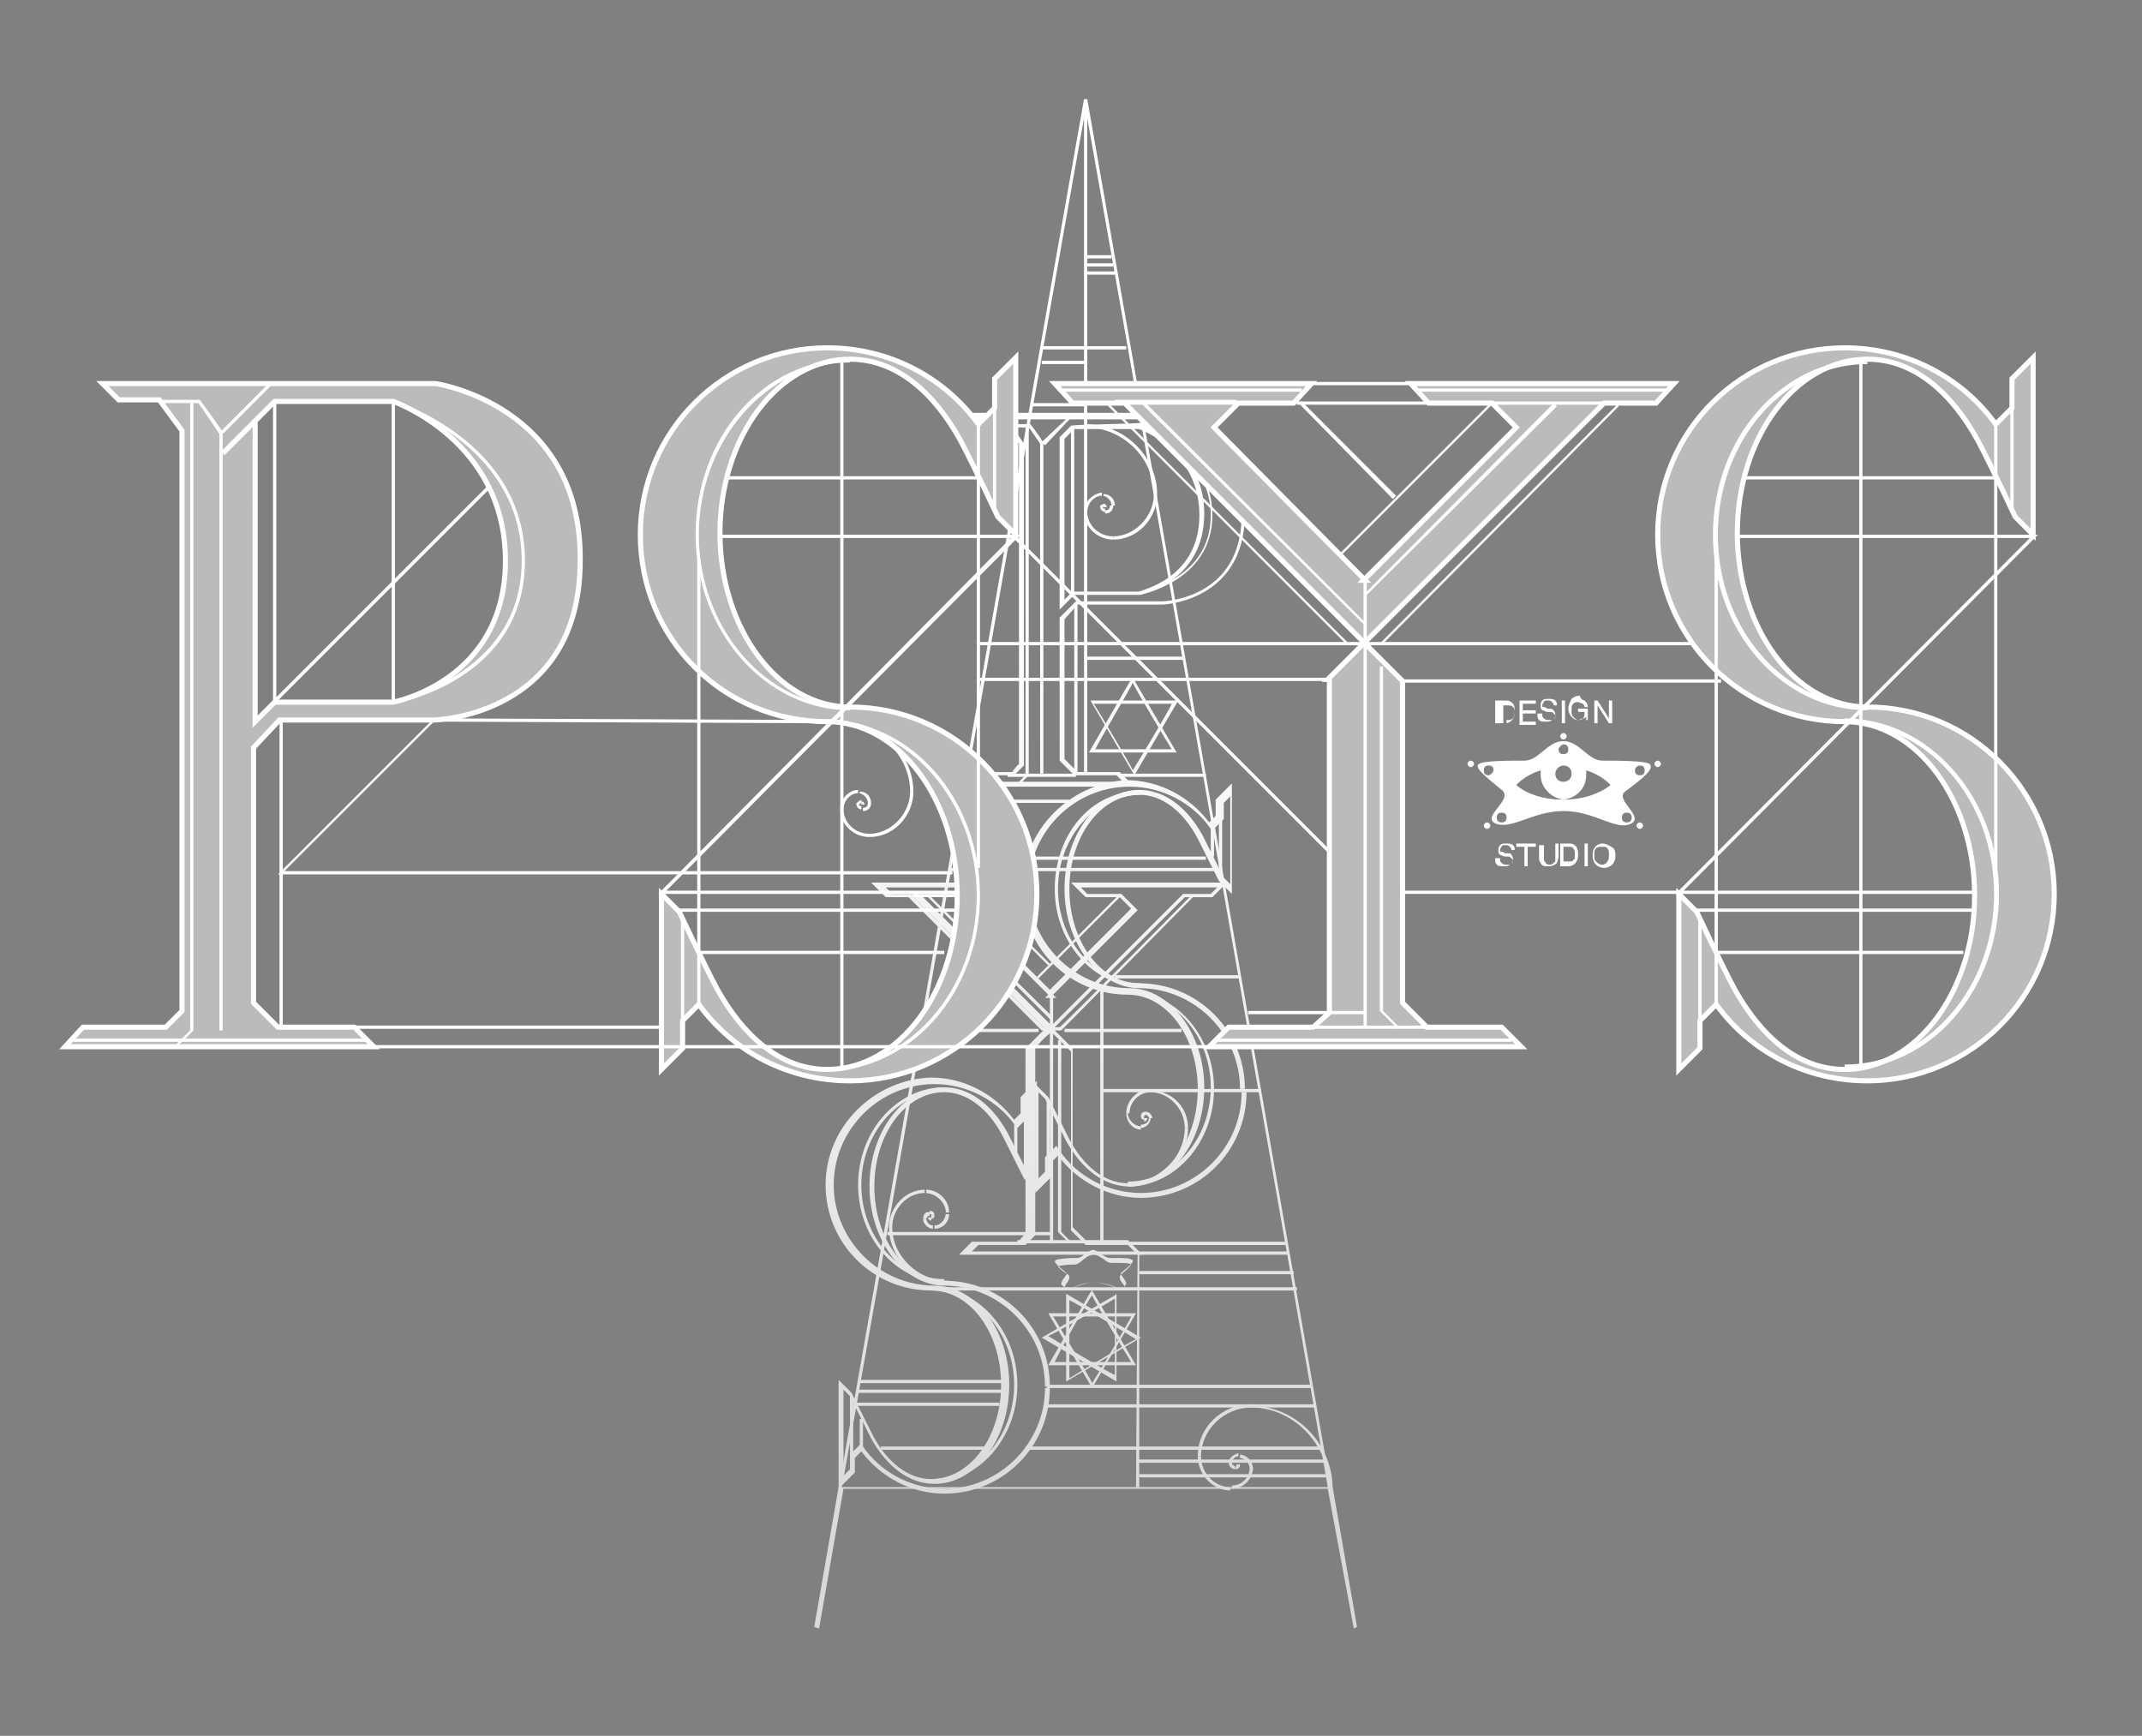 <?xml version="1.0" encoding="utf-8"?>
<!-- Generator: Adobe Illustrator 26.1.0, SVG Export Plug-In . SVG Version: 6.00 Build 0)  -->
<svg version="1.1" id="レイヤー_1" xmlns="http://www.w3.org/2000/svg" xmlns:xlink="http://www.w3.org/1999/xlink" x="0px"
	 y="0px" viewBox="0 0 131.8 106.8" style="enable-background:new 0 0 131.8 106.8;" xml:space="preserve">
<rect x="0" y="0" width="131.8" height="106.8" fill="#808080" stroke="none"/>
<style type="text/css">
	.st0{fill:url(#SVGID_1_);}
	.st1{fill:url(#SVGID_00000025436988090970563320000004189395837903188415_);}
	.st2{fill:url(#SVGID_00000029734839966925189920000003474724425165946036_);}
	.st3{fill:url(#SVGID_00000048478307144552052680000008848777350641512862_);}
	.st4{fill:url(#SVGID_00000026867544875697504480000003267900941861449137_);}
	.st5{fill:url(#SVGID_00000067931099601921140690000015946088801117463444_);}
	.st6{fill:url(#SVGID_00000121266291968973028160000016064218288196890783_);}
	.st7{fill:url(#SVGID_00000033355868653721457410000007360433626513753743_);}
	.st8{fill:url(#SVGID_00000151518302499579572800000003109069124015111043_);}
	.st9{fill:url(#SVGID_00000173141438731879969710000004068797886177484722_);}
	.st10{fill:url(#SVGID_00000121262230611383144150000003099182644254130305_);}
	.st11{fill:url(#SVGID_00000025400634881649859300000017444115677806007691_);}
	.st12{fill:url(#SVGID_00000063632482706235468170000011531676130524673968_);}
	.st13{fill:url(#SVGID_00000170271665710032430750000012116645608238584972_);}
	.st14{fill:url(#SVGID_00000181783768752153101340000014935424965995883155_);}
	.st15{fill:url(#SVGID_00000029734288871614392440000008836815689213503139_);}
	.st16{fill:url(#SVGID_00000178172999073259103740000000750801382120982429_);}
	.st17{fill:url(#SVGID_00000147921799242968819860000008016128757254729348_);}
	.st18{fill:url(#SVGID_00000059288565762810456020000003838238124726030767_);}
	.st19{fill:url(#SVGID_00000108306613453102955730000010749123561660364478_);}
	.st20{fill:url(#SVGID_00000094601846131261070200000013795015238229417398_);}
	.st21{fill:url(#SVGID_00000119087316938309714030000011129266930075946388_);}
	.st22{fill:url(#SVGID_00000057150104767047307780000009544040475348248230_);}
	.st23{fill:url(#SVGID_00000158739815546636843940000017031736301083090870_);}
	.st24{fill:url(#SVGID_00000044875622436927475100000005036220357618961294_);}
	.st25{fill:url(#SVGID_00000060743003986826288600000015436680723278523802_);}
	.st26{fill:url(#SVGID_00000069394612096781746620000012221690993209547180_);}
	.st27{fill:url(#SVGID_00000018231224780712356850000015384388345228588690_);}
	.st28{fill:url(#SVGID_00000181071319552095821620000017499006215299776699_);}
	.st29{fill:url(#SVGID_00000116222356306510252900000016582390960797695364_);}
	.st30{fill:url(#SVGID_00000083087881765905187380000013746687777953804434_);}
	.st31{fill:url(#SVGID_00000155115704929376462580000006643324927613084291_);}
	.st32{fill:url(#SVGID_00000009579004602646340300000017330761789702172556_);}
	.st33{fill:url(#SVGID_00000021094909812638786040000013090663260631997629_);}
	.st34{fill:url(#SVGID_00000017478564660224808690000015920025019548827039_);}
	.st35{fill:url(#SVGID_00000101783400424968961760000013533303368165636510_);}
	.st36{fill:url(#SVGID_00000047748336931897397060000015317862101453916329_);}
	.st37{fill:url(#SVGID_00000075850651408483073570000018184719167141594773_);}
	.st38{fill:url(#SVGID_00000088830831990913459340000012237623158666449828_);}
	.st39{fill:url(#SVGID_00000056414447313643183980000000977709547344091790_);}
	.st40{fill:url(#SVGID_00000163784082390071753180000009871512967788249987_);}
	.st41{fill:url(#SVGID_00000098195373000854608880000007895772735135639708_);}
	.st42{fill:url(#SVGID_00000126306083619145797220000009263088670364392617_);}
	.st43{fill:url(#SVGID_00000109723204478202527290000010915358847175735426_);}
	.st44{fill:url(#SVGID_00000057870601037413647700000014132199708365106106_);}
	.st45{fill:url(#SVGID_00000049905317287128341260000013234420502564124091_);}
	.st46{fill:url(#SVGID_00000088822816567520016920000016815406416085526415_);}
	.st47{fill:url(#SVGID_00000000191138452268850520000008467187181216198066_);}
	.st48{fill:url(#SVGID_00000060001740358594733880000011612431480349349813_);}
	.st49{fill:url(#SVGID_00000163791527611219479340000000091620408008331414_);}
	.st50{fill:url(#SVGID_00000059268350331676897100000000514988289433382541_);}
	.st51{fill:url(#SVGID_00000023279860753707995990000012914669903710463157_);}
	.st52{fill:url(#SVGID_00000139253658446715895600000009757032688862202526_);}
	.st53{fill:url(#SVGID_00000067211441455055893510000002596384458324015035_);}
	.st54{fill:url(#SVGID_00000085241305144638607420000016676278612310924692_);}
	.st55{fill:url(#SVGID_00000124122185008380495860000015141112406445486755_);}
	.st56{fill:url(#SVGID_00000046337302052204324790000009331228799546320030_);}
	.st57{fill:url(#SVGID_00000021099889566691379940000017041508659813237168_);}
	.st58{fill:url(#SVGID_00000010273846096205337020000017215688517988087433_);}
	.st59{fill:url(#SVGID_00000027592061352124303420000010764432815939802240_);}
	.st60{fill:url(#SVGID_00000012444065161184088100000005784212911081373370_);}
	.st61{fill:url(#SVGID_00000088849320469623895530000004660171097829281413_);}
	.st62{fill:url(#SVGID_00000094584014637140521970000017030796237441022899_);}
	.st63{fill:url(#SVGID_00000146464095925071807550000004656805341949997751_);}
	.st64{fill:url(#SVGID_00000021096462117006922420000004089835568057250722_);}
	.st65{fill:url(#SVGID_00000047757987041481208880000003410065499289218975_);}
	.st66{fill:url(#SVGID_00000168096459351233258970000004774844117183235984_);}
	.st67{fill:url(#SVGID_00000157301941450156000060000014743739235222592151_);}
	.st68{fill:url(#SVGID_00000155142473439851921360000011028499743090307206_);}
	.st69{fill:url(#SVGID_00000042717572744519348660000013634418844871689138_);}
	.st70{fill:url(#SVGID_00000156558119557311223480000010690081406969063084_);}
	.st71{fill:url(#SVGID_00000029759645569729900300000009630749434849412019_);}
	.st72{fill:url(#SVGID_00000087414454461766561740000004309075241291415730_);}
	.st73{fill:url(#SVGID_00000049211763542884202610000001038945078176067976_);}
	.st74{fill:url(#SVGID_00000055701375577558991610000016300841907855363763_);}
	.st75{fill:url(#SVGID_00000149373285693150672820000002134584457830710969_);}
	.st76{fill:url(#SVGID_00000034809437701978635080000014938912966230734754_);}
	.st77{fill:url(#SVGID_00000069379524751526567270000006381651611444898948_);}
	.st78{fill:url(#SVGID_00000000218644774474183880000001459106802955428273_);}
	.st79{fill:url(#SVGID_00000183959501659349865530000002427721947641237643_);}
	.st80{fill:url(#SVGID_00000118355082011396669290000005678622946851780530_);}
	.st81{fill:url(#SVGID_00000165941318068181337760000012037017380965339068_);}
	.st82{fill:url(#SVGID_00000069357069238863473670000013324144398189275068_);}
	.st83{fill:url(#SVGID_00000097465762427860809740000000208947851361470860_);}
	.st84{fill:url(#SVGID_00000056392715061521835980000000233058552385851277_);}
	.st85{fill:url(#SVGID_00000083783650036864586850000001322098868173954968_);}
	.st86{fill:url(#SVGID_00000132803946090433236250000005733315616977697726_);}
	.st87{fill:url(#SVGID_00000025402739863438211040000011232694080550526372_);}
	.st88{fill:url(#SVGID_00000011739832178106027000000008950589054954946455_);}
	.st89{fill:url(#SVGID_00000142149519421337561050000012726688666740493189_);}
	.st90{fill:url(#SVGID_00000109000039255338956220000007580751660427634832_);}
	.st91{fill:url(#SVGID_00000042721156417742549730000011672316640893156791_);}
	.st92{fill:url(#SVGID_00000039813350284637389650000009941767354147068299_);}
	.st93{fill:url(#SVGID_00000121996611193131387610000010285647566687745450_);}
	.st94{fill:url(#SVGID_00000141419837039566686970000003964809691641530507_);}
	.st95{fill:url(#SVGID_00000123438672542148014320000018022083374669337763_);}
	.st96{fill:url(#SVGID_00000149351983827688441990000008407574627978168197_);}
	.st97{fill:url(#SVGID_00000002361492702382941240000017339607626256910517_);}
	.st98{fill:url(#SVGID_00000124161506122647788470000010417420456770995098_);}
	.st99{fill:url(#SVGID_00000127756633801238184060000016411644778631132081_);}
	.st100{fill:url(#SVGID_00000166633339429026405600000004836363044686547380_);}
	.st101{fill:url(#SVGID_00000054224972221442474430000004225386075376044991_);}
	.st102{fill:url(#SVGID_00000011007461722630145800000002802743874609942421_);}
	.st103{fill:url(#SVGID_00000132048230179279037680000002802064396297387157_);}
	.st104{fill:url(#SVGID_00000164503017783722561620000007735286551470899866_);}
	.st105{fill:url(#SVGID_00000016059758708670750310000000111141240722459780_);}
	.st106{fill:url(#SVGID_00000078024196997141028890000004123417362171349939_);}
	.st107{fill:url(#SVGID_00000042014140472399344310000000071803863123294390_);}
	.st108{fill:#FFFFFF;}
	.st109{fill:#BBBBBB;stroke:#FFFFFF;stroke-width:0.313;}
	.st110{fill:#D9D9D9;stroke:#FFFFFF;stroke-width:0.313;}
</style>
<g>
	<g>
		<linearGradient id="SVGID_1_" gradientUnits="userSpaceOnUse" x1="56.486" y1="37.135" x2="56.486" y2="94.989">
			<stop  offset="0" style="stop-color:#FFFFFF"/>
			<stop  offset="1" style="stop-color:#D9D9D9"/>
		</linearGradient>
		<path class="st0" d="M54.7,75.5c0,1.9,1.6,3.5,3.6,3.5v-0.2c-1.8,0-3.4-1.5-3.4-3.3H54.7z"/>
		
			<linearGradient id="SVGID_00000119076418264086433310000011946260606267534755_" gradientUnits="userSpaceOnUse" x1="55.808" y1="37.142" x2="55.808" y2="94.986">
			<stop  offset="0" style="stop-color:#FFFFFF"/>
			<stop  offset="1" style="stop-color:#D9D9D9"/>
		</linearGradient>
		<path style="fill:url(#SVGID_00000119076418264086433310000011946260606267534755_);" d="M54.7,75.5h0.2c0-1.1,0.9-2.1,2-2.1v-0.2
			C55.7,73.2,54.7,74.3,54.7,75.5z"/>
		
			<linearGradient id="SVGID_00000097467888769944870220000008557327901346937995_" gradientUnits="userSpaceOnUse" x1="57.637" y1="37.131" x2="57.637" y2="94.993">
			<stop  offset="0" style="stop-color:#FFFFFF"/>
			<stop  offset="1" style="stop-color:#D9D9D9"/>
		</linearGradient>
		<path style="fill:url(#SVGID_00000097467888769944870220000008557327901346937995_);" d="M56.9,73.4c0.7,0,1.3,0.6,1.3,1.2h0.2
			c0-0.8-0.7-1.4-1.4-1.4V73.4z"/>
		
			<linearGradient id="SVGID_00000082344781575618712510000018137849562774053546_" gradientUnits="userSpaceOnUse" x1="57.902" y1="37.139" x2="57.902" y2="94.989">
			<stop  offset="0" style="stop-color:#FFFFFF"/>
			<stop  offset="1" style="stop-color:#D9D9D9"/>
		</linearGradient>
		<path style="fill:url(#SVGID_00000082344781575618712510000018137849562774053546_);" d="M58.2,74.6c0,0.4-0.3,0.8-0.7,0.8v0.2
			c0.5,0,0.9-0.4,0.9-0.9H58.2z"/>
		
			<linearGradient id="SVGID_00000061440109972352157550000002197259167430611869_" gradientUnits="userSpaceOnUse" x1="57.13" y1="37.119" x2="57.13" y2="94.999">
			<stop  offset="0" style="stop-color:#FFFFFF"/>
			<stop  offset="1" style="stop-color:#D9D9D9"/>
		</linearGradient>
		<path style="fill:url(#SVGID_00000061440109972352157550000002197259167430611869_);" d="M56.8,75c0,0.3,0.3,0.6,0.6,0.6v-0.2
			c-0.2,0-0.4-0.2-0.4-0.4H56.8z"/>
		
			<linearGradient id="SVGID_00000164493901890417280880000015284221994591775924_" gradientUnits="userSpaceOnUse" x1="57.027" y1="37.117" x2="57.027" y2="94.999">
			<stop  offset="0" style="stop-color:#FFFFFF"/>
			<stop  offset="1" style="stop-color:#D9D9D9"/>
		</linearGradient>
		<path style="fill:url(#SVGID_00000164493901890417280880000015284221994591775924_);" d="M56.8,75H57c0-0.1,0.1-0.2,0.2-0.2v-0.2
			C57,74.5,56.8,74.7,56.8,75z"/>
		
			<linearGradient id="SVGID_00000159470536124181118600000009218399845992263809_" gradientUnits="userSpaceOnUse" x1="57.385" y1="37.14" x2="57.385" y2="94.987">
			<stop  offset="0" style="stop-color:#FFFFFF"/>
			<stop  offset="1" style="stop-color:#D9D9D9"/>
		</linearGradient>
		<path style="fill:url(#SVGID_00000159470536124181118600000009218399845992263809_);" d="M57.2,74.7c0.1,0,0.1,0,0.1,0.1h0.2
			c0-0.2-0.1-0.3-0.3-0.3V74.7z"/>
		
			<linearGradient id="SVGID_00000139974732693949501400000014744634397850864536_" gradientUnits="userSpaceOnUse" x1="57.426" y1="37.089" x2="57.426" y2="95.014">
			<stop  offset="0" style="stop-color:#FFFFFF"/>
			<stop  offset="1" style="stop-color:#D9D9D9"/>
		</linearGradient>
		<path style="fill:url(#SVGID_00000139974732693949501400000014744634397850864536_);" d="M57.3,74.8
			C57.3,74.9,57.3,74.9,57.3,74.8l0,0.2c0.1,0,0.2-0.1,0.2-0.2H57.3z"/>
		
			<linearGradient id="SVGID_00000111166236325920077680000006288099207386225816_" gradientUnits="userSpaceOnUse" x1="57.235" y1="37.136" x2="57.235" y2="94.99">
			<stop  offset="0" style="stop-color:#FFFFFF"/>
			<stop  offset="1" style="stop-color:#D9D9D9"/>
		</linearGradient>
		<path style="fill:url(#SVGID_00000111166236325920077680000006288099207386225816_);" d="M57.3,74.9
			C57.3,74.9,57.3,74.9,57.3,74.9C57.3,74.9,57.3,74.9,57.3,74.9C57.3,74.9,57.3,74.9,57.3,74.9z M57.1,74.9c0,0.1,0.1,0.2,0.2,0.2
			c0,0,0-0.1,0-0.2C57.3,74.9,57.1,74.9,57.1,74.9z"/>
		
			<linearGradient id="SVGID_00000033369973525083206010000015509411589152278454_" gradientUnits="userSpaceOnUse" x1="66.82" y1="37.138" x2="66.82" y2="94.989">
			<stop  offset="0" style="stop-color:#FFFFFF"/>
			<stop  offset="1" style="stop-color:#D9D9D9"/>
		</linearGradient>
		<path style="fill:url(#SVGID_00000033369973525083206010000015509411589152278454_);" d="M66.7,6.1L51.6,91.6l30.3,0L66.9,6.1
			H66.7z M66.8,6.7c0.2,1,14.9,84.6,14.9,84.8c-0.2,0-29.7,0-29.9,0C51.9,91.2,66.6,7.7,66.8,6.7z"/>
		
			<linearGradient id="SVGID_00000149372046092442198360000005859809871298003623_" gradientUnits="userSpaceOnUse" x1="67.582" y1="37.139" x2="67.582" y2="94.989">
			<stop  offset="0" style="stop-color:#FFFFFF"/>
			<stop  offset="1" style="stop-color:#D9D9D9"/>
		</linearGradient>
		<path style="fill:url(#SVGID_00000149372046092442198360000005859809871298003623_);" d="M59.8,25.5l0.8,0.8c0,0,1.2,0,1.4,0
			c0.1,0.1,0.6,0.9,0.7,1c0,0.1,0,19.6,0,19.7c-0.1,0.1-0.4,0.4-0.4,0.5c-0.1,0-2.8,0-2.8,0l-0.9,0.9h11.2l-0.9-0.9c0,0-2.5,0-2.6,0
			c-0.1-0.1-0.7-0.7-0.8-0.8c0-0.1,0-8.5,0-8.6c0.1-0.1,0.7-0.8,0.8-0.9c0.1,0,5.2,0,5.2,0c0.1,0,5.1-0.2,5.1-5.6
			c0-5.4-5.1-6.2-5.1-6.2l-11.4,0H59.8z M71.5,25.8c0.2,0,4.9,0.8,4.9,5.9c0,5.1-4.7,5.3-4.9,5.3h-5.3l-1,1v8.8l0.9,0.9
			c0,0,2.5,0,2.6,0c0,0,0.2,0.2,0.4,0.4c-0.6,0-9.3,0-9.9,0c0.2-0.2,0.3-0.3,0.4-0.4c0.1,0,2.8,0,2.8,0l0.6-0.6V27.3l-0.8-1.2
			c0,0-1.3,0-1.4,0c0,0-0.1-0.2-0.3-0.3C61.1,25.8,71.5,25.8,71.5,25.8z"/>
		
			<linearGradient id="SVGID_00000080893213659053422850000004794034112103437502_" gradientUnits="userSpaceOnUse" x1="69.64" y1="37.139" x2="69.64" y2="94.991">
			<stop  offset="0" style="stop-color:#FFFFFF"/>
			<stop  offset="1" style="stop-color:#D9D9D9"/>
		</linearGradient>
		<path style="fill:url(#SVGID_00000080893213659053422850000004794034112103437502_);" d="M65.9,26.2l-0.7,0.7v10.6
			c0,0,0.8-0.8,0.9-0.9c0.1,0,4,0,4,0c0.1,0,4-0.8,4-5c0-4.1-3.9-5.5-3.9-5.6C70.1,26.1,66,26.1,65.9,26.2L65.9,26.2L65.9,26.2z
			 M66.1,26.4c0.1,0,4,0,4,0l0,0c0,0,3.7,1.3,3.7,5.3c0,3.9-3.6,4.6-3.7,4.7l-4.1,0c0,0-0.3,0.3-0.5,0.5c0-0.6,0-9.7,0-9.9
			C65.5,27,66,26.5,66.1,26.4z"/>
		
			<linearGradient id="SVGID_00000098193226248776823590000010282988644299467167_" gradientUnits="userSpaceOnUse" x1="69.787" y1="37.138" x2="69.787" y2="94.989">
			<stop  offset="0" style="stop-color:#FFFFFF"/>
			<stop  offset="1" style="stop-color:#D9D9D9"/>
		</linearGradient>
		<path style="fill:url(#SVGID_00000098193226248776823590000010282988644299467167_);" d="M62.9,54.7c0,3.6,2.9,6.5,6.5,6.5
			c2.4,0,4.3,2.6,4.3,5.8c0,3.2-1.9,5.8-4.3,5.8c-1.4,0-2.7-1-3.6-2.7l-1.3-2.6c0,0-0.6-0.6-0.6-0.6l-0.2-0.2v6.7l1-1
			c0,0,0-0.8,0-0.9c0.1-0.1,0.3-0.3,0.4-0.4c1.2,1.6,3.1,2.6,5.1,2.6c3.6,0,6.5-2.9,6.5-6.5h-0.3c0,3.4-2.8,6.2-6.2,6.2
			c-2,0-3.9-1-5-2.6L65,70.5l-0.7,0.7c0,0,0,0.8,0,0.9c0,0-0.2,0.2-0.4,0.4c0-0.6,0-4.8,0-5.3c0.2,0.2,0.4,0.4,0.4,0.4
			c0,0,1.3,2.6,1.3,2.6c1,1.8,2.4,2.8,3.9,2.8c2.5,0,4.6-2.7,4.6-6.1c0-3.3-2.1-6.1-4.6-6.1c-3.4,0-6.2-2.8-6.2-6.2
			c0-3.4,2.8-6.2,6.2-6.2c2,0,3.9,1,5,2.6l0.1,0.1l0.7-0.7c0,0,0-0.9,0-1c0,0,0.2-0.2,0.4-0.4c0,0.6,0,4.9,0,5.4
			c-0.2-0.2-0.4-0.4-0.4-0.4c0,0-1.3-2.6-1.3-2.6c-1-1.8-2.4-2.8-3.9-2.8c-2.5,0-4.6,2.7-4.6,6.1c0,3.3,2.1,6.1,4.6,6.1
			c3.4,0,6.2,2.8,6.2,6.2h0.3c0-3.6-2.9-6.5-6.5-6.5c-2.4,0-4.3-2.6-4.3-5.8c0-3.2,1.9-5.8,4.3-5.8c1.4,0,2.7,1,3.6,2.7l1.3,2.6
			c0,0,0.6,0.6,0.6,0.6l0.2,0.2v-6.8l-1,1c0,0,0,0.9,0,1c-0.1,0.1-0.3,0.3-0.4,0.4c-1.2-1.6-3.1-2.6-5.1-2.6
			C65.8,48.2,62.9,51.1,62.9,54.7z"/>
		
			<linearGradient id="SVGID_00000019674636804179872370000001732451759534645401_" gradientUnits="userSpaceOnUse" x1="64.661" y1="37.138" x2="64.661" y2="94.988">
			<stop  offset="0" style="stop-color:#FFFFFF"/>
			<stop  offset="1" style="stop-color:#D9D9D9"/>
		</linearGradient>
		<path style="fill:url(#SVGID_00000019674636804179872370000001732451759534645401_);" d="M75.3,54.3h-9.4l0.9,0.9c0,0,2,0,2.1,0
			c0.1,0.1,0.6,0.6,0.7,0.7c-0.2,0.2-4.7,4.7-5,5c-0.3-0.3-4.8-4.8-5-5c0.1-0.1,0.6-0.6,0.7-0.7c0.1,0,1.9,0,1.9,0l0.9-0.9h-9.5
			l0.9,0.9c0,0,1.6,0,1.7,0c0.1,0.1,6.1,6.1,8.1,8.1c-0.7,0.7-1.2,1.2-1.2,1.2l0,0.1c0,0,0,11.2,0,11.3c-0.1,0.1-0.4,0.4-0.4,0.5
			c-0.1,0-2.9,0-2.9,0L59,77.2h11.3l-0.9-0.9c0,0-2.5,0-2.6,0c-0.1-0.1-0.7-0.7-0.8-0.8c0-0.1,0-11,0-11l0,0c0,0-0.9-0.9-1.2-1.2
			c1.9-1.9,8-8,8.1-8.1c0.1,0,1.7,0,1.7,0l0.9-0.9H75.3z M74.9,54.6c-0.2,0.2-0.3,0.3-0.4,0.4c-0.1,0-1.7,0-1.7,0s-5.7,5.7-8.1,8.1
			c-2-2-8.1-8.1-8.1-8.1s-1.6,0-1.7,0c0,0-0.2-0.2-0.4-0.4c0.6,0,7.5,0,8.1,0c-0.2,0.2-0.3,0.3-0.4,0.4c-0.1,0-1.9,0-1.9,0l-1,1
			c0,0,4.9,4.9,5.2,5.2c-0.1,0.1-0.2,0.2-0.2,0.2H65c0,0-0.1-0.1-0.2-0.2c0.3-0.3,5.2-5.2,5.2-5.2l-1-1c0,0-2,0-2.1,0
			c0,0-0.2-0.2-0.4-0.4C67.1,54.6,74.3,54.6,74.9,54.6z M64.7,63.5c0.3,0.3,1.1,1.1,1.2,1.2c0,0.2,0,11,0,11l0.9,0.9
			c0,0,2.5,0,2.6,0c0,0,0.2,0.2,0.4,0.4c-0.6,0-9.4,0-10,0c0.2-0.2,0.3-0.3,0.4-0.4c0.1,0,2.9,0,2.9,0l0.6-0.6c0,0,0-11.3,0-11.4
			C63.6,64.5,64.4,63.7,64.7,63.5z"/>
		
			<linearGradient id="SVGID_00000127736617172075257040000005449115413731018887_" gradientUnits="userSpaceOnUse" x1="57.715" y1="37.139" x2="57.715" y2="94.988">
			<stop  offset="0" style="stop-color:#FFFFFF"/>
			<stop  offset="1" style="stop-color:#D9D9D9"/>
		</linearGradient>
		<path style="fill:url(#SVGID_00000127736617172075257040000005449115413731018887_);" d="M50.8,72.9c0,3.6,2.9,6.5,6.5,6.5
			c2.4,0,4.3,2.6,4.3,5.8c0,3.2-1.9,5.8-4.3,5.8c-1.4,0-2.7-1-3.6-2.7l-1.3-2.6c0,0-0.6-0.6-0.6-0.6l-0.2-0.2v6.7l1-1
			c0,0,0-0.8,0-0.9c0.1-0.1,0.3-0.3,0.4-0.4c1.2,1.6,3.1,2.6,5.1,2.6c3.6,0,6.5-2.9,6.5-6.5h-0.3c0,3.4-2.8,6.2-6.2,6.2
			c-2,0-3.9-1-5-2.6L53,88.8l-0.7,0.7c0,0,0,0.8,0,0.9c0,0-0.2,0.2-0.4,0.4c0-0.6,0-4.8,0-5.3c0.2,0.2,0.4,0.4,0.4,0.4
			c0,0,1.3,2.6,1.3,2.6c1,1.8,2.4,2.8,3.9,2.8c2.5,0,4.6-2.7,4.6-6.1s-2.1-6.1-4.6-6.1c-3.4,0-6.2-2.8-6.2-6.2
			c0-3.4,2.8-6.2,6.2-6.2c2,0,3.9,1,5,2.6l0.1,0.1l0.7-0.7c0,0,0-0.9,0-1c0,0,0.2-0.2,0.4-0.4c0,0.6,0,4.9,0,5.4
			c-0.2-0.2-0.4-0.4-0.4-0.4c0,0-1.3-2.6-1.3-2.6c-1-1.8-2.4-2.8-3.9-2.8c-2.5,0-4.6,2.7-4.6,6.1c0,3.3,2.1,6.1,4.6,6.1
			c3.4,0,6.2,2.8,6.2,6.2h0.3c0-3.6-2.9-6.5-6.5-6.5c-2.4,0-4.3-2.6-4.3-5.8c0-3.2,1.9-5.8,4.3-5.8c1.4,0,2.7,1,3.6,2.7l1.3,2.6
			c0,0,0.6,0.6,0.6,0.6l0.2,0.2v-6.8l-1,1c0,0,0,0.9,0,1c-0.1,0.1-0.3,0.3-0.4,0.4c-1.2-1.6-3.1-2.6-5.1-2.6
			C53.8,66.4,50.8,69.3,50.8,72.9z"/>
		
			<linearGradient id="SVGID_00000023983850912186566100000008082711110181257907_" gradientUnits="userSpaceOnUse" x1="67.775" y1="37.139" x2="67.775" y2="94.988">
			<stop  offset="0" style="stop-color:#FFFFFF"/>
			<stop  offset="1" style="stop-color:#D9D9D9"/>
		</linearGradient>
		
			<rect x="67.7" y="60.9" style="fill:url(#SVGID_00000023983850912186566100000008082711110181257907_);" width="0.2" height="15.5"/>
		
			<linearGradient id="SVGID_00000112630456504381847500000005269923671513016990_" gradientUnits="userSpaceOnUse" x1="60.372" y1="37.144" x2="60.372" y2="94.982">
			<stop  offset="0" style="stop-color:#FFFFFF"/>
			<stop  offset="1" style="stop-color:#D9D9D9"/>
		</linearGradient>
		
			<rect x="56.8" y="63.3" style="fill:url(#SVGID_00000112630456504381847500000005269923671513016990_);" width="7.1" height="0.2"/>
		
			<linearGradient id="SVGID_00000133515953219206562320000001695935919727493298_" gradientUnits="userSpaceOnUse" x1="72.71" y1="37.146" x2="72.71" y2="94.982">
			<stop  offset="0" style="stop-color:#FFFFFF"/>
			<stop  offset="1" style="stop-color:#D9D9D9"/>
		</linearGradient>
		<rect x="67.9" y="67" style="fill:url(#SVGID_00000133515953219206562320000001695935919727493298_);" width="9.7" height="0.2"/>
		
			<linearGradient id="SVGID_00000174565845678416540540000006765240627543980434_" gradientUnits="userSpaceOnUse" x1="66.636" y1="37.137" x2="66.636" y2="94.991">
			<stop  offset="0" style="stop-color:#FFFFFF"/>
			<stop  offset="1" style="stop-color:#D9D9D9"/>
		</linearGradient>
		
			<rect x="58.5" y="53.4" style="fill:url(#SVGID_00000174565845678416540540000006765240627543980434_);" width="16.2" height="0.2"/>
		
			<linearGradient id="SVGID_00000004503680028515048510000014145906714671244954_" gradientUnits="userSpaceOnUse" x1="66.37" y1="37.138" x2="66.37" y2="94.991">
			<stop  offset="0" style="stop-color:#FFFFFF"/>
			<stop  offset="1" style="stop-color:#D9D9D9"/>
		</linearGradient>
		
			<rect x="58.5" y="52.7" style="fill:url(#SVGID_00000004503680028515048510000014145906714671244954_);" width="15.7" height="0.2"/>
		
			<linearGradient id="SVGID_00000124129863565094752950000000865488848345733546_" gradientUnits="userSpaceOnUse" x1="64.092" y1="37.138" x2="64.092" y2="94.99">
			<stop  offset="0" style="stop-color:#FFFFFF"/>
			<stop  offset="1" style="stop-color:#D9D9D9"/>
		</linearGradient>
		<rect x="62" y="47.6" style="fill:url(#SVGID_00000124129863565094752950000000865488848345733546_);" width="4.2" height="0.2"/>
		
			<linearGradient id="SVGID_00000114063928253908879580000004071487507467314318_" gradientUnits="userSpaceOnUse" x1="62.929" y1="37.139" x2="62.929" y2="94.989">
			<stop  offset="0" style="stop-color:#FFFFFF"/>
			<stop  offset="1" style="stop-color:#D9D9D9"/>
		</linearGradient>
		<path style="fill:url(#SVGID_00000114063928253908879580000004071487507467314318_);" d="M63.1,26.3c0,0,0,21.3,0,21.4
			c0,0-0.5,0.5-0.5,0.5l0.1,0.1l0.6-0.6V26.3H63.1z"/>
		
			<linearGradient id="SVGID_00000143613961909083262160000017371109257493016459_" gradientUnits="userSpaceOnUse" x1="72.327" y1="37.138" x2="72.327" y2="94.987">
			<stop  offset="0" style="stop-color:#FFFFFF"/>
			<stop  offset="1" style="stop-color:#D9D9D9"/>
		</linearGradient>
		<path style="fill:url(#SVGID_00000143613961909083262160000017371109257493016459_);" d="M70.1,26.4c0,0,4.4,1.4,4.4,5.3
			c0,4-4.3,4.7-4.4,4.7l0,0.2c0,0,4.5-0.8,4.5-4.9c0-4.1-4.5-5.5-4.5-5.5L70.1,26.4z"/>
		
			<linearGradient id="SVGID_00000073719839635302312020000006443868174471936946_" gradientUnits="userSpaceOnUse" x1="63.191" y1="37.139" x2="63.191" y2="94.988">
			<stop  offset="0" style="stop-color:#FFFFFF"/>
			<stop  offset="1" style="stop-color:#D9D9D9"/>
		</linearGradient>
		<path style="fill:url(#SVGID_00000073719839635302312020000006443868174471936946_);" d="M63.4,26.1h-1.4v0.2c0,0,1.2,0,1.3,0
			c0.1,0.1,0.7,1,0.7,1l0,20.3h0.2V27.3C64.3,27.3,63.5,26.2,63.4,26.1L63.4,26.1L63.4,26.1z"/>
		
			<linearGradient id="SVGID_00000146480970701870355640000004413372419905792910_" gradientUnits="userSpaceOnUse" x1="66.018" y1="37.139" x2="66.018" y2="94.992">
			<stop  offset="0" style="stop-color:#FFFFFF"/>
			<stop  offset="1" style="stop-color:#D9D9D9"/>
		</linearGradient>
		
			<rect x="65.9" y="26.3" style="fill:url(#SVGID_00000146480970701870355640000004413372419905792910_);" width="0.2" height="10.3"/>
		
			<linearGradient id="SVGID_00000020388361897239008030000005572423762058429598_" gradientUnits="userSpaceOnUse" x1="66.219" y1="37.138" x2="66.219" y2="94.987">
			<stop  offset="0" style="stop-color:#FFFFFF"/>
			<stop  offset="1" style="stop-color:#D9D9D9"/>
		</linearGradient>
		
			<rect x="66.1" y="37.1" style="fill:url(#SVGID_00000020388361897239008030000005572423762058429598_);" width="0.2" height="10.5"/>
		
			<linearGradient id="SVGID_00000018923958177104306000000009963085073755104435_" gradientUnits="userSpaceOnUse" x1="65.042" y1="37.139" x2="65.042" y2="94.988">
			<stop  offset="0" style="stop-color:#FFFFFF"/>
			<stop  offset="1" style="stop-color:#D9D9D9"/>
		</linearGradient>
		<polygon style="fill:url(#SVGID_00000018923958177104306000000009963085073755104435_);" points="64.1,27.2 64.3,27.4 65.9,25.7 
			65.8,25.6 		"/>
		
			<linearGradient id="SVGID_00000174585321058202888560000004577835631154671786_" gradientUnits="userSpaceOnUse" x1="64.453" y1="37.136" x2="64.453" y2="94.99">
			<stop  offset="0" style="stop-color:#FFFFFF"/>
			<stop  offset="1" style="stop-color:#D9D9D9"/>
		</linearGradient>
		
			<rect x="64.4" y="67.8" style="fill:url(#SVGID_00000174585321058202888560000004577835631154671786_);" width="0.2" height="3.5"/>
		
			<linearGradient id="SVGID_00000116951135062483134830000012092682818719286966_" gradientUnits="userSpaceOnUse" x1="67.515" y1="37.139" x2="67.515" y2="94.987">
			<stop  offset="0" style="stop-color:#FFFFFF"/>
			<stop  offset="1" style="stop-color:#D9D9D9"/>
		</linearGradient>
		<path style="fill:url(#SVGID_00000116951135062483134830000012092682818719286966_);" d="M64.9,54.7c0,3.3,2.4,6,5.3,6v-0.2
			c-2.8,0-5.1-2.6-5.1-5.8c0-3.2,2.3-5.8,5.1-5.8v-0.2C67.2,48.6,64.9,51.3,64.9,54.7z"/>
		
			<linearGradient id="SVGID_00000095327373478311977060000014744398169402612122_" gradientUnits="userSpaceOnUse" x1="75.121" y1="37.14" x2="75.121" y2="94.985">
			<stop  offset="0" style="stop-color:#FFFFFF"/>
			<stop  offset="1" style="stop-color:#D9D9D9"/>
		</linearGradient>
		<rect x="75" y="50.4" style="fill:url(#SVGID_00000095327373478311977060000014744398169402612122_);" width="0.2" height="3.5"/>
		
			<linearGradient id="SVGID_00000113323432229902431320000013966227471071188909_" gradientUnits="userSpaceOnUse" x1="72.059" y1="37.138" x2="72.059" y2="94.989">
			<stop  offset="0" style="stop-color:#FFFFFF"/>
			<stop  offset="1" style="stop-color:#D9D9D9"/>
		</linearGradient>
		<path style="fill:url(#SVGID_00000113323432229902431320000013966227471071188909_);" d="M69.4,61.1c2.8,0,5.1,2.6,5.1,5.8
			c0,3.2-2.3,5.8-5.1,5.8V73c2.9,0,5.3-2.7,5.3-6c0-3.3-2.4-6-5.3-6V61.1z"/>
		
			<linearGradient id="SVGID_00000142856218370372074960000006826154915851539843_" gradientUnits="userSpaceOnUse" x1="64.699" y1="37.136" x2="64.699" y2="94.99">
			<stop  offset="0" style="stop-color:#FFFFFF"/>
			<stop  offset="1" style="stop-color:#D9D9D9"/>
		</linearGradient>
		
			<rect x="62.6" y="76.3" style="fill:url(#SVGID_00000142856218370372074960000006826154915851539843_);" width="4.2" height="0.2"/>
		
			<linearGradient id="SVGID_00000134969965368344902200000004350951427147898012_" gradientUnits="userSpaceOnUse" x1="64.073" y1="37.136" x2="64.073" y2="94.99">
			<stop  offset="0" style="stop-color:#FFFFFF"/>
			<stop  offset="1" style="stop-color:#D9D9D9"/>
		</linearGradient>
		
			<rect x="63.4" y="75.8" style="fill:url(#SVGID_00000134969965368344902200000004350951427147898012_);" width="1.3" height="0.2"/>
		
			<linearGradient id="SVGID_00000079456625328372884020000006940011189451626653_" gradientUnits="userSpaceOnUse" x1="64.699" y1="37.139" x2="64.699" y2="94.988">
			<stop  offset="0" style="stop-color:#FFFFFF"/>
			<stop  offset="1" style="stop-color:#D9D9D9"/>
		</linearGradient>
		
			<rect x="64.6" y="61.1" style="fill:url(#SVGID_00000079456625328372884020000006940011189451626653_);" width="0.2" height="15.4"/>
		
			<linearGradient id="SVGID_00000027578636818032181060000008319013081008750479_" gradientUnits="userSpaceOnUse" x1="65.511" y1="37.138" x2="65.511" y2="94.988">
			<stop  offset="0" style="stop-color:#FFFFFF"/>
			<stop  offset="1" style="stop-color:#D9D9D9"/>
		</linearGradient>
		<path style="fill:url(#SVGID_00000027578636818032181060000008319013081008750479_);" d="M65.1,64v11.8l0.7,0.7l0.1-0.1
			c0,0-0.5-0.5-0.6-0.6c0-0.1,0-11.8,0-11.8H65.1z"/>
		
			<linearGradient id="SVGID_00000165236193054550213590000003967119553989544623_" gradientUnits="userSpaceOnUse" x1="60.922" y1="37.138" x2="60.922" y2="94.99">
			<stop  offset="0" style="stop-color:#FFFFFF"/>
			<stop  offset="1" style="stop-color:#D9D9D9"/>
		</linearGradient>
		<polygon style="fill:url(#SVGID_00000165236193054550213590000003967119553989544623_);" points="57.1,55.2 64.6,62.7 64.8,62.6 
			57.2,55.1 		"/>
		
			<linearGradient id="SVGID_00000049942786516134392590000015528770838879781298_" gradientUnits="userSpaceOnUse" x1="64.585" y1="37.138" x2="64.585" y2="94.988">
			<stop  offset="0" style="stop-color:#FFFFFF"/>
			<stop  offset="1" style="stop-color:#D9D9D9"/>
		</linearGradient>
		<path style="fill:url(#SVGID_00000049942786516134392590000015528770838879781298_);" d="M55.8,55.1l8.3,8.3h1.2l8.1-8.2l-0.1-0.1
			c0,0-8,8.1-8.1,8.1c-0.1,0-1,0-1,0c-0.1-0.1-8.2-8.2-8.2-8.2L55.8,55.1z"/>
		
			<linearGradient id="SVGID_00000146457533485076741070000003192373638927554743_" gradientUnits="userSpaceOnUse" x1="55.443" y1="37.138" x2="55.443" y2="94.988">
			<stop  offset="0" style="stop-color:#FFFFFF"/>
			<stop  offset="1" style="stop-color:#D9D9D9"/>
		</linearGradient>
		<path style="fill:url(#SVGID_00000146457533485076741070000003192373638927554743_);" d="M52.8,72.9c0,3.3,2.4,6,5.3,6v-0.2
			c-2.8,0-5.1-2.6-5.1-5.8c0-3.2,2.3-5.8,5.1-5.8v-0.2C55.2,66.9,52.8,69.6,52.8,72.9z"/>
		
			<linearGradient id="SVGID_00000127728949268132520570000004525301822939762343_" gradientUnits="userSpaceOnUse" x1="63.049" y1="37.136" x2="63.049" y2="94.991">
			<stop  offset="0" style="stop-color:#FFFFFF"/>
			<stop  offset="1" style="stop-color:#D9D9D9"/>
		</linearGradient>
		<rect x="63" y="68.6" style="fill:url(#SVGID_00000127728949268132520570000004525301822939762343_);" width="0.2" height="3.5"/>
		
			<linearGradient id="SVGID_00000067223449807901417240000004223128630444077711_" gradientUnits="userSpaceOnUse" x1="59.986" y1="37.139" x2="59.986" y2="94.988">
			<stop  offset="0" style="stop-color:#FFFFFF"/>
			<stop  offset="1" style="stop-color:#D9D9D9"/>
		</linearGradient>
		<path style="fill:url(#SVGID_00000067223449807901417240000004223128630444077711_);" d="M57.3,79.4c2.8,0,5.1,2.6,5.1,5.8
			c0,3.2-2.3,5.8-5.1,5.8v0.2c2.9,0,5.3-2.7,5.3-6c0-3.3-2.4-6-5.3-6V79.4z"/>
		<g>
			
				<linearGradient id="SVGID_00000057129068987652741440000006116336110922846353_" gradientUnits="userSpaceOnUse" x1="72.596" y1="37.136" x2="72.596" y2="94.989">
				<stop  offset="0" style="stop-color:#FFFFFF"/>
				<stop  offset="1" style="stop-color:#D9D9D9"/>
			</linearGradient>
			
				<rect x="64.4" y="85.2" style="fill:url(#SVGID_00000057129068987652741440000006116336110922846353_);" width="16.3" height="0.2"/>
		</g>
		
			<linearGradient id="SVGID_00000102502160855368294330000007336223060385236901_" gradientUnits="userSpaceOnUse" x1="57.145" y1="37.15" x2="57.145" y2="94.986">
			<stop  offset="0" style="stop-color:#FFFFFF"/>
			<stop  offset="1" style="stop-color:#D9D9D9"/>
		</linearGradient>
		
			<rect x="52.7" y="86.3" style="fill:url(#SVGID_00000102502160855368294330000007336223060385236901_);" width="8.8" height="0.2"/>
		
			<linearGradient id="SVGID_00000153681436797803530930000007840367712048909974_" gradientUnits="userSpaceOnUse" x1="72.672" y1="37.15" x2="72.672" y2="94.986">
			<stop  offset="0" style="stop-color:#FFFFFF"/>
			<stop  offset="1" style="stop-color:#D9D9D9"/>
		</linearGradient>
		
			<rect x="64.4" y="86.4" style="fill:url(#SVGID_00000153681436797803530930000007840367712048909974_);" width="16.5" height="0.2"/>
		
			<linearGradient id="SVGID_00000067220595261683336880000017021801235157310849_" gradientUnits="userSpaceOnUse" x1="74.542" y1="37.139" x2="74.542" y2="94.988">
			<stop  offset="0" style="stop-color:#FFFFFF"/>
			<stop  offset="1" style="stop-color:#D9D9D9"/>
		</linearGradient>
		<path style="fill:url(#SVGID_00000067220595261683336880000017021801235157310849_);" d="M70,77L70,77l-0.1,14.5h0.2
			c0,0,0-14.1,0-14.3c0.2,0,9.1,0,9.1,0V77H70z"/>
		
			<linearGradient id="SVGID_00000134930941038368024620000001525740626995924392_" gradientUnits="userSpaceOnUse" x1="74.304" y1="37.137" x2="74.304" y2="94.989">
			<stop  offset="0" style="stop-color:#FFFFFF"/>
			<stop  offset="1" style="stop-color:#D9D9D9"/>
		</linearGradient>
		
			<rect x="69.5" y="76.4" style="fill:url(#SVGID_00000134930941038368024620000001525740626995924392_);" width="9.6" height="0.2"/>
		
			<linearGradient id="SVGID_00000111151880335969972570000011204086648657526451_" gradientUnits="userSpaceOnUse" x1="68.914" y1="37.136" x2="68.914" y2="94.989">
			<stop  offset="0" style="stop-color:#FFFFFF"/>
			<stop  offset="1" style="stop-color:#D9D9D9"/>
		</linearGradient>
		
			<rect x="58.1" y="79.2" style="fill:url(#SVGID_00000111151880335969972570000011204086648657526451_);" width="21.7" height="0.2"/>
		
			<linearGradient id="SVGID_00000062873122364787717110000008380268566862338454_" gradientUnits="userSpaceOnUse" x1="74.798" y1="37.148" x2="74.798" y2="94.984">
			<stop  offset="0" style="stop-color:#FFFFFF"/>
			<stop  offset="1" style="stop-color:#D9D9D9"/>
		</linearGradient>
		
			<rect x="70.1" y="78.2" style="fill:url(#SVGID_00000062873122364787717110000008380268566862338454_);" width="9.5" height="0.2"/>
		
			<linearGradient id="SVGID_00000152223033454814404750000004843058100873748623_" gradientUnits="userSpaceOnUse" x1="75.785" y1="37.137" x2="75.785" y2="94.989">
			<stop  offset="0" style="stop-color:#FFFFFF"/>
			<stop  offset="1" style="stop-color:#D9D9D9"/>
		</linearGradient>
		
			<rect x="70" y="89.8" style="fill:url(#SVGID_00000152223033454814404750000004843058100873748623_);" width="11.6" height="0.2"/>
		
			<linearGradient id="SVGID_00000043426912271940838820000010974979900646382752_" gradientUnits="userSpaceOnUse" x1="75.9" y1="37.135" x2="75.9" y2="94.989">
			<stop  offset="0" style="stop-color:#FFFFFF"/>
			<stop  offset="1" style="stop-color:#D9D9D9"/>
		</linearGradient>
		
			<rect x="70.1" y="90.7" style="fill:url(#SVGID_00000043426912271940838820000010974979900646382752_);" width="11.7" height="0.2"/>
		
			<linearGradient id="SVGID_00000168092040273274385340000016943376149368008327_" gradientUnits="userSpaceOnUse" x1="66.788" y1="37.139" x2="66.788" y2="94.988">
			<stop  offset="0" style="stop-color:#FFFFFF"/>
			<stop  offset="1" style="stop-color:#D9D9D9"/>
		</linearGradient>
		
			<rect x="66.7" y="6.3" style="fill:url(#SVGID_00000168092040273274385340000016943376149368008327_);" width="0.2" height="41.2"/>
		
			<linearGradient id="SVGID_00000030466925021865212230000017828313867456367504_" gradientUnits="userSpaceOnUse" x1="65.156" y1="37.139" x2="65.156" y2="94.993">
			<stop  offset="0" style="stop-color:#FFFFFF"/>
			<stop  offset="1" style="stop-color:#D9D9D9"/>
		</linearGradient>
		
			<rect x="63.5" y="24.8" style="fill:url(#SVGID_00000030466925021865212230000017828313867456367504_);" width="3.3" height="0.2"/>
		
			<linearGradient id="SVGID_00000102545821872946718030000001361992038853766532_" gradientUnits="userSpaceOnUse" x1="66.75" y1="37.14" x2="66.75" y2="94.993">
			<stop  offset="0" style="stop-color:#FFFFFF"/>
			<stop  offset="1" style="stop-color:#D9D9D9"/>
		</linearGradient>
		
			<rect x="64.1" y="21.3" style="fill:url(#SVGID_00000102545821872946718030000001361992038853766532_);" width="5.2" height="0.2"/>
		
			<linearGradient id="SVGID_00000148641623667040445620000017209763600249094590_" gradientUnits="userSpaceOnUse" x1="65.421" y1="37.14" x2="65.421" y2="94.993">
			<stop  offset="0" style="stop-color:#FFFFFF"/>
			<stop  offset="1" style="stop-color:#D9D9D9"/>
		</linearGradient>
		
			<rect x="64.1" y="22.2" style="fill:url(#SVGID_00000148641623667040445620000017209763600249094590_);" width="2.7" height="0.2"/>
		
			<linearGradient id="SVGID_00000150797941247726337010000016737207087526973588_" gradientUnits="userSpaceOnUse" x1="71.571" y1="37.138" x2="71.571" y2="94.992">
			<stop  offset="0" style="stop-color:#FFFFFF"/>
			<stop  offset="1" style="stop-color:#D9D9D9"/>
		</linearGradient>
		<rect x="69" y="47.6" style="fill:url(#SVGID_00000150797941247726337010000016737207087526973588_);" width="5.2" height="0.2"/>
		
			<linearGradient id="SVGID_00000038400168080124982210000010651068906111092892_" gradientUnits="userSpaceOnUse" x1="69.863" y1="37.138" x2="69.863" y2="94.992">
			<stop  offset="0" style="stop-color:#FFFFFF"/>
			<stop  offset="1" style="stop-color:#D9D9D9"/>
		</linearGradient>
		<rect x="66.9" y="40.4" style="fill:url(#SVGID_00000038400168080124982210000010651068906111092892_);" width="6" height="0.2"/>
		
			<linearGradient id="SVGID_00000094617877685562669370000009625929825556568255_" gradientUnits="userSpaceOnUse" x1="69.104" y1="37.138" x2="69.104" y2="94.99">
			<stop  offset="0" style="stop-color:#FFFFFF"/>
			<stop  offset="1" style="stop-color:#D9D9D9"/>
		</linearGradient>
		
			<rect x="65.5" y="63.3" style="fill:url(#SVGID_00000094617877685562669370000009625929825556568255_);" width="7.2" height="0.2"/>
		
			<linearGradient id="SVGID_00000066498023580084021240000015995529760304488832_" gradientUnits="userSpaceOnUse" x1="59.005" y1="37.136" x2="59.005" y2="94.99">
			<stop  offset="0" style="stop-color:#FFFFFF"/>
			<stop  offset="1" style="stop-color:#D9D9D9"/>
		</linearGradient>
		
			<rect x="54.6" y="75.8" style="fill:url(#SVGID_00000066498023580084021240000015995529760304488832_);" width="8.9" height="0.2"/>
		
			<linearGradient id="SVGID_00000119102138238247483090000010648896410372561054_" gradientUnits="userSpaceOnUse" x1="57.26" y1="37.135" x2="57.26" y2="94.989">
			<stop  offset="0" style="stop-color:#FFFFFF"/>
			<stop  offset="1" style="stop-color:#D9D9D9"/>
		</linearGradient>
		
			<rect x="52.8" y="85.5" style="fill:url(#SVGID_00000119102138238247483090000010648896410372561054_);" width="8.9" height="0.2"/>
		
			<linearGradient id="SVGID_00000126319270068145120160000013910300053125965209_" gradientUnits="userSpaceOnUse" x1="57.297" y1="37.135" x2="57.297" y2="94.989">
			<stop  offset="0" style="stop-color:#FFFFFF"/>
			<stop  offset="1" style="stop-color:#D9D9D9"/>
		</linearGradient>
		
			<rect x="52.9" y="84.9" style="fill:url(#SVGID_00000126319270068145120160000013910300053125965209_);" width="8.8" height="0.2"/>
		
			<linearGradient id="SVGID_00000169533148352169761260000017460899392853137563_" gradientUnits="userSpaceOnUse" x1="57.449" y1="37.137" x2="57.449" y2="94.989">
			<stop  offset="0" style="stop-color:#FFFFFF"/>
			<stop  offset="1" style="stop-color:#D9D9D9"/>
		</linearGradient>
		<rect x="54.2" y="89" style="fill:url(#SVGID_00000169533148352169761260000017460899392853137563_);" width="6.5" height="0.2"/>
		
			<linearGradient id="SVGID_00000000205110512711267040000001242316518555117211_" gradientUnits="userSpaceOnUse" x1="72.255" y1="37.137" x2="72.255" y2="94.989">
			<stop  offset="0" style="stop-color:#FFFFFF"/>
			<stop  offset="1" style="stop-color:#D9D9D9"/>
		</linearGradient>
		
			<rect x="63.1" y="89" style="fill:url(#SVGID_00000000205110512711267040000001242316518555117211_);" width="18.2" height="0.2"/>
		
			<linearGradient id="SVGID_00000078753119833457552060000017739780318938684550_" gradientUnits="userSpaceOnUse" x1="70.948" y1="37.138" x2="70.948" y2="94.992">
			<stop  offset="0" style="stop-color:#FFFFFF"/>
			<stop  offset="1" style="stop-color:#D9D9D9"/>
		</linearGradient>
		
			<rect x="60.1" y="41.7" style="fill:url(#SVGID_00000078753119833457552060000017739780318938684550_);" width="21.6" height="0.2"/>
		
			<linearGradient id="SVGID_00000103949227395355330450000016874892125402399626_" gradientUnits="userSpaceOnUse" x1="68.944" y1="37.139" x2="68.944" y2="94.989">
			<stop  offset="0" style="stop-color:#FFFFFF"/>
			<stop  offset="1" style="stop-color:#D9D9D9"/>
		</linearGradient>
		<path style="fill:url(#SVGID_00000103949227395355330450000016874892125402399626_);" d="M66.8,26.3c2.3,0,4.2,1.9,4.2,4.1h0.2
			c0-2.3-2-4.3-4.4-4.3V26.3z"/>
		
			<linearGradient id="SVGID_00000042723618342933997650000017372013255318073999_" gradientUnits="userSpaceOnUse" x1="69.781" y1="37.138" x2="69.781" y2="94.981">
			<stop  offset="0" style="stop-color:#FFFFFF"/>
			<stop  offset="1" style="stop-color:#D9D9D9"/>
		</linearGradient>
		<path style="fill:url(#SVGID_00000042723618342933997650000017372013255318073999_);" d="M71,30.4c0,1.4-1.2,2.6-2.5,2.6v0.2
			c1.5,0,2.7-1.3,2.7-2.8H71z"/>
		
			<linearGradient id="SVGID_00000148645804825105984170000006790373327697999285_" gradientUnits="userSpaceOnUse" x1="67.554" y1="37.138" x2="67.554" y2="94.987">
			<stop  offset="0" style="stop-color:#FFFFFF"/>
			<stop  offset="1" style="stop-color:#D9D9D9"/>
		</linearGradient>
		<path style="fill:url(#SVGID_00000148645804825105984170000006790373327697999285_);" d="M66.7,31.5c0,0.9,0.8,1.7,1.8,1.7V33
			c-0.9,0-1.6-0.7-1.6-1.5H66.7z"/>
		
			<linearGradient id="SVGID_00000093871048472509511180000001517469301597392022_" gradientUnits="userSpaceOnUse" x1="67.227" y1="37.139" x2="67.227" y2="94.989">
			<stop  offset="0" style="stop-color:#FFFFFF"/>
			<stop  offset="1" style="stop-color:#D9D9D9"/>
		</linearGradient>
		<path style="fill:url(#SVGID_00000093871048472509511180000001517469301597392022_);" d="M66.7,31.5h0.2c0-0.5,0.4-1,0.9-1v-0.2
			C67.2,30.4,66.7,30.9,66.7,31.5z"/>
		
			<linearGradient id="SVGID_00000149365964723627734100000003352951545122686638_" gradientUnits="userSpaceOnUse" x1="68.149" y1="37.136" x2="68.149" y2="94.962">
			<stop  offset="0" style="stop-color:#FFFFFF"/>
			<stop  offset="1" style="stop-color:#D9D9D9"/>
		</linearGradient>
		<path style="fill:url(#SVGID_00000149365964723627734100000003352951545122686638_);" d="M67.8,30.5c0.3,0,0.6,0.3,0.6,0.6h0.2
			c0-0.4-0.3-0.7-0.7-0.7V30.5z"/>
		
			<linearGradient id="SVGID_00000127763598642831711000000014145963159480021896_" gradientUnits="userSpaceOnUse" x1="68.276" y1="37.145" x2="68.276" y2="95.057">
			<stop  offset="0" style="stop-color:#FFFFFF"/>
			<stop  offset="1" style="stop-color:#D9D9D9"/>
		</linearGradient>
		<path style="fill:url(#SVGID_00000127763598642831711000000014145963159480021896_);" d="M68.3,31.1c0,0.2-0.1,0.3-0.3,0.3v0.2
			c0.3,0,0.5-0.2,0.5-0.5H68.3z"/>
		
			<linearGradient id="SVGID_00000123441215926047837720000018434305628659373485_" gradientUnits="userSpaceOnUse" x1="67.865" y1="37.138" x2="67.865" y2="94.979">
			<stop  offset="0" style="stop-color:#FFFFFF"/>
			<stop  offset="1" style="stop-color:#D9D9D9"/>
		</linearGradient>
		<path style="fill:url(#SVGID_00000123441215926047837720000018434305628659373485_);" d="M67.7,31.2c0,0.2,0.2,0.3,0.3,0.3v-0.2
			c-0.1,0-0.2-0.1-0.2-0.2H67.7z"/>
		
			<linearGradient id="SVGID_00000071540015473742179320000003552332267277546890_" gradientUnits="userSpaceOnUse" x1="67.815" y1="37.146" x2="67.815" y2="95.066">
			<stop  offset="0" style="stop-color:#FFFFFF"/>
			<stop  offset="1" style="stop-color:#D9D9D9"/>
		</linearGradient>
		<path style="fill:url(#SVGID_00000071540015473742179320000003552332267277546890_);" d="M67.7,31.2h0.2c0,0,0-0.1,0.1-0.1V31
			C67.8,31,67.7,31.1,67.7,31.2z"/>
		
			<linearGradient id="SVGID_00000103961974338438858640000012681877597136786591_" gradientUnits="userSpaceOnUse" x1="68.028" y1="37.148" x2="68.028" y2="95.088">
			<stop  offset="0" style="stop-color:#FFFFFF"/>
			<stop  offset="1" style="stop-color:#D9D9D9"/>
		</linearGradient>
		<path style="fill:url(#SVGID_00000103961974338438858640000012681877597136786591_);" d="M67.9,31.2
			C67.9,31.2,67.9,31.2,67.9,31.2l0.2,0c0-0.1-0.1-0.2-0.2-0.2V31.2z"/>
		
			<linearGradient id="SVGID_00000178905884369966541970000008711451374599664537_" gradientUnits="userSpaceOnUse" x1="52.38" y1="37.142" x2="52.38" y2="94.988">
			<stop  offset="0" style="stop-color:#FFFFFF"/>
			<stop  offset="1" style="stop-color:#D9D9D9"/>
		</linearGradient>
		
			<rect x="52.3" y="85.9" style="fill:url(#SVGID_00000178905884369966541970000008711451374599664537_);" width="0.2" height="3.6"/>
		
			<linearGradient id="SVGID_00000173856781737682377840000004340711322690420132_" gradientUnits="userSpaceOnUse" x1="72.488" y1="37.144" x2="72.488" y2="94.98">
			<stop  offset="0" style="stop-color:#FFFFFF"/>
			<stop  offset="1" style="stop-color:#D9D9D9"/>
		</linearGradient>
		<rect x="68.6" y="60" style="fill:url(#SVGID_00000173856781737682377840000004340711322690420132_);" width="7.7" height="0.2"/>
		
			<linearGradient id="SVGID_00000089564430789734325740000006282626270119563924_" gradientUnits="userSpaceOnUse" x1="79.466" y1="37.144" x2="79.466" y2="94.988">
			<stop  offset="0" style="stop-color:#FFFFFF"/>
			<stop  offset="1" style="stop-color:#D9D9D9"/>
		</linearGradient>
		<path style="fill:url(#SVGID_00000089564430789734325740000006282626270119563924_);" d="M77,86.6c2.6,0,4.8,2.3,4.8,5H82
			c0-2.8-2.3-5.1-5-5.1V86.6z"/>
		
			<linearGradient id="SVGID_00000133524264396221006310000003084055738027333779_" gradientUnits="userSpaceOnUse" x1="75.333" y1="37.147" x2="75.333" y2="94.987">
			<stop  offset="0" style="stop-color:#FFFFFF"/>
			<stop  offset="1" style="stop-color:#D9D9D9"/>
		</linearGradient>
		<path style="fill:url(#SVGID_00000133524264396221006310000003084055738027333779_);" d="M73.7,89.6h0.2c0-1.6,1.4-3,3.1-3v-0.2
			C75.2,86.4,73.7,87.8,73.7,89.6z"/>
		
			<linearGradient id="SVGID_00000052100697690134519910000011924200960878121858_" gradientUnits="userSpaceOnUse" x1="74.717" y1="37.124" x2="74.717" y2="94.99">
			<stop  offset="0" style="stop-color:#FFFFFF"/>
			<stop  offset="1" style="stop-color:#D9D9D9"/>
		</linearGradient>
		<path style="fill:url(#SVGID_00000052100697690134519910000011924200960878121858_);" d="M73.7,89.6c0,1.1,0.9,2.1,2,2.1v-0.2
			c-1,0-1.8-0.9-1.8-1.9H73.7z"/>
		
			<linearGradient id="SVGID_00000160900727467044667470000000972364411485682623_" gradientUnits="userSpaceOnUse" x1="76.389" y1="37.137" x2="76.389" y2="94.989">
			<stop  offset="0" style="stop-color:#FFFFFF"/>
			<stop  offset="1" style="stop-color:#D9D9D9"/>
		</linearGradient>
		<path style="fill:url(#SVGID_00000160900727467044667470000000972364411485682623_);" d="M76.9,90.3c0,0.6-0.5,1.1-1.1,1.1v0.2
			c0.7,0,1.3-0.6,1.3-1.3H76.9z"/>
		
			<linearGradient id="SVGID_00000010306501911185104180000007634035718420976256_" gradientUnits="userSpaceOnUse" x1="76.629" y1="37.14" x2="76.629" y2="94.989">
			<stop  offset="0" style="stop-color:#FFFFFF"/>
			<stop  offset="1" style="stop-color:#D9D9D9"/>
		</linearGradient>
		<path style="fill:url(#SVGID_00000010306501911185104180000007634035718420976256_);" d="M76.2,89.7c0.4,0,0.7,0.3,0.7,0.7h0.2
			c0-0.5-0.4-0.9-0.8-0.9V89.7z"/>
		
			<linearGradient id="SVGID_00000043446727662721777910000016341002986008105654_" gradientUnits="userSpaceOnUse" x1="75.919" y1="37.141" x2="75.919" y2="94.988">
			<stop  offset="0" style="stop-color:#FFFFFF"/>
			<stop  offset="1" style="stop-color:#D9D9D9"/>
		</linearGradient>
		<path style="fill:url(#SVGID_00000043446727662721777910000016341002986008105654_);" d="M75.6,90h0.2c0-0.2,0.2-0.4,0.4-0.4v-0.2
			C75.9,89.5,75.6,89.7,75.6,90z"/>
		
			<linearGradient id="SVGID_00000053533921512818288710000018197677610005439158_" gradientUnits="userSpaceOnUse" x1="75.834" y1="37.175" x2="75.834" y2="94.985">
			<stop  offset="0" style="stop-color:#FFFFFF"/>
			<stop  offset="1" style="stop-color:#D9D9D9"/>
		</linearGradient>
		<path style="fill:url(#SVGID_00000053533921512818288710000018197677610005439158_);" d="M75.6,90c0,0.2,0.2,0.4,0.4,0.4v-0.2
			c-0.1,0-0.2-0.1-0.2-0.2H75.6z"/>
		
			<linearGradient id="SVGID_00000103257167831742593420000011478573706500168864_" gradientUnits="userSpaceOnUse" x1="76.16" y1="37.191" x2="76.16" y2="94.984">
			<stop  offset="0" style="stop-color:#FFFFFF"/>
			<stop  offset="1" style="stop-color:#D9D9D9"/>
		</linearGradient>
		<path style="fill:url(#SVGID_00000103257167831742593420000011478573706500168864_);" d="M76.1,90.1
			C76.1,90.2,76.1,90.2,76.1,90.1L76,90.4c0.2,0,0.3-0.1,0.3-0.3H76.1z"/>
		
			<linearGradient id="SVGID_00000070837641924176593630000001296369945878195630_" gradientUnits="userSpaceOnUse" x1="52.948" y1="37.146" x2="52.948" y2="94.987">
			<stop  offset="0" style="stop-color:#FFFFFF"/>
			<stop  offset="1" style="stop-color:#D9D9D9"/>
		</linearGradient>
		
			<rect x="52.9" y="87.3" style="fill:url(#SVGID_00000070837641924176593630000001296369945878195630_);" width="0.2" height="1.7"/>
		
			<linearGradient id="SVGID_00000102512826546804449170000007623853474444900799_" gradientUnits="userSpaceOnUse" x1="62.481" y1="37.144" x2="62.481" y2="94.984">
			<stop  offset="0" style="stop-color:#FFFFFF"/>
			<stop  offset="1" style="stop-color:#D9D9D9"/>
		</linearGradient>
		
			<rect x="62.4" y="69.2" style="fill:url(#SVGID_00000102512826546804449170000007623853474444900799_);" width="0.2" height="1.7"/>
		
			<linearGradient id="SVGID_00000062890745274174841730000002876809536675550337_" gradientUnits="userSpaceOnUse" x1="63.993" y1="37.134" x2="63.993" y2="95.004">
			<stop  offset="0" style="stop-color:#FFFFFF"/>
			<stop  offset="1" style="stop-color:#D9D9D9"/>
		</linearGradient>
		
			<rect x="62.2" y="49.2" style="fill:url(#SVGID_00000062890745274174841730000002876809536675550337_);" width="3.6" height="0.2"/>
		
			<linearGradient id="SVGID_00000181049548273498980660000016441049713663498916_" gradientUnits="userSpaceOnUse" x1="67.634" y1="37.133" x2="67.634" y2="94.969">
			<stop  offset="0" style="stop-color:#FFFFFF"/>
			<stop  offset="1" style="stop-color:#D9D9D9"/>
		</linearGradient>
		
			<rect x="66.9" y="15.7" style="fill:url(#SVGID_00000181049548273498980660000016441049713663498916_);" width="1.5" height="0.2"/>
		
			<linearGradient id="SVGID_00000150790622841350915430000015117922093774394806_" gradientUnits="userSpaceOnUse" x1="67.678" y1="37.139" x2="67.678" y2="94.99">
			<stop  offset="0" style="stop-color:#FFFFFF"/>
			<stop  offset="1" style="stop-color:#D9D9D9"/>
		</linearGradient>
		
			<rect x="66.8" y="16.2" style="fill:url(#SVGID_00000150790622841350915430000015117922093774394806_);" width="1.7" height="0.2"/>
		
			<linearGradient id="SVGID_00000059291219010223397670000000282220891988786592_" gradientUnits="userSpaceOnUse" x1="67.721" y1="37.134" x2="67.721" y2="94.97">
			<stop  offset="0" style="stop-color:#FFFFFF"/>
			<stop  offset="1" style="stop-color:#D9D9D9"/>
		</linearGradient>
		
			<rect x="66.8" y="16.7" style="fill:url(#SVGID_00000059291219010223397670000000282220891988786592_);" width="1.8" height="0.2"/>
		
			<linearGradient id="SVGID_00000005955193428188217680000015622469133811523997_" gradientUnits="userSpaceOnUse" x1="69.763" y1="37.138" x2="69.763" y2="94.992">
			<stop  offset="0" style="stop-color:#FFFFFF"/>
			<stop  offset="1" style="stop-color:#D9D9D9"/>
		</linearGradient>
		<path style="fill:url(#SVGID_00000005955193428188217680000015622469133811523997_);" d="M72.3,43.1h-5.2l2.7,4.6l2.7-4.6H72.3z
			 M72.1,43.3c-0.1,0.3-2.2,3.8-2.4,4.1c-0.1-0.3-2.2-3.8-2.4-4.1C67.7,43.3,71.8,43.3,72.1,43.3z"/>
		
			<linearGradient id="SVGID_00000044864915264217522050000011130176577655627656_" gradientUnits="userSpaceOnUse" x1="69.707" y1="37.139" x2="69.707" y2="94.985">
			<stop  offset="0" style="stop-color:#FFFFFF"/>
			<stop  offset="1" style="stop-color:#D9D9D9"/>
		</linearGradient>
		<path style="fill:url(#SVGID_00000044864915264217522050000011130176577655627656_);" d="M69.6,41.8L67,46.3h5.4l-2.7-4.6
			L69.6,41.8z M69.7,42c0.1,0.3,2.2,3.8,2.4,4.1c-0.3,0-4.4,0-4.7,0C67.5,45.8,69.6,42.3,69.7,42z"/>
		<g>
			
				<linearGradient id="SVGID_00000173858706823246966420000003390325624920903056_" gradientUnits="userSpaceOnUse" x1="67.229" y1="37.141" x2="67.229" y2="94.987">
				<stop  offset="0" style="stop-color:#FFFFFF"/>
				<stop  offset="1" style="stop-color:#D9D9D9"/>
			</linearGradient>
			<path style="fill:url(#SVGID_00000173858706823246966420000003390325624920903056_);" d="M69.7,80.8h-5.2l2.7,4.6l2.7-4.6H69.7z
				 M69.6,81c-0.1,0.3-2.2,3.8-2.4,4.1c-0.1-0.3-2.2-3.8-2.4-4.1C65.2,81,69.3,81,69.6,81z"/>
			
				<linearGradient id="SVGID_00000047758276755880234940000000025006782074363068_" gradientUnits="userSpaceOnUse" x1="67.173" y1="37.139" x2="67.173" y2="94.988">
				<stop  offset="0" style="stop-color:#FFFFFF"/>
				<stop  offset="1" style="stop-color:#D9D9D9"/>
			</linearGradient>
			<path style="fill:url(#SVGID_00000047758276755880234940000000025006782074363068_);" d="M67.1,79.5L64.5,84h5.4l-2.7-4.6
				L67.1,79.5z M67.2,79.7c0.1,0.3,2.2,3.8,2.4,4.1c-0.3,0-4.4,0-4.7,0C65,83.5,67,79.9,67.2,79.7z"/>
		</g>
		<g>
			
				<linearGradient id="SVGID_00000018948824278458353700000002027657354493412792_" gradientUnits="userSpaceOnUse" x1="66.447" y1="37.138" x2="66.447" y2="94.989">
				<stop  offset="0" style="stop-color:#FFFFFF"/>
				<stop  offset="1" style="stop-color:#D9D9D9"/>
			</linearGradient>
			<path style="fill:url(#SVGID_00000018948824278458353700000002027657354493412792_);" d="M68.6,79.7l-4.5,2.6l4.6,2.7v-5.4
				L68.6,79.7z M68.6,79.9c0,0.3,0,4.4,0,4.7c-0.3-0.1-3.8-2.2-4.1-2.4C64.8,82.1,68.3,80.1,68.6,79.9z"/>
			
				<linearGradient id="SVGID_00000170979087431281187090000011507690704603774874_" gradientUnits="userSpaceOnUse" x1="67.963" y1="37.143" x2="67.963" y2="94.987">
				<stop  offset="0" style="stop-color:#FFFFFF"/>
				<stop  offset="1" style="stop-color:#D9D9D9"/>
			</linearGradient>
			<path style="fill:url(#SVGID_00000170979087431281187090000011507690704603774874_);" d="M65.6,79.8V85l4.6-2.7l-4.6-2.7V79.8z
				 M65.8,80c0.3,0.1,3.8,2.2,4.1,2.4c-0.3,0.1-3.8,2.2-4.1,2.4C65.8,84.4,65.8,80.3,65.8,80z"/>
		</g>
		
			<linearGradient id="SVGID_00000052794929077107075590000001039670341198984381_" gradientUnits="userSpaceOnUse" x1="71.251" y1="37.139" x2="71.251" y2="94.988">
			<stop  offset="0" style="stop-color:#FFFFFF"/>
			<stop  offset="1" style="stop-color:#D9D9D9"/>
		</linearGradient>
		<path style="fill:url(#SVGID_00000052794929077107075590000001039670341198984381_);" d="M72.9,69.4c0,1.8-1.6,3.4-3.5,3.4V73
			c2,0,3.7-1.6,3.7-3.6H72.9z"/>
		
			<linearGradient id="SVGID_00000090987939083563322990000012599748218275713726_" gradientUnits="userSpaceOnUse" x1="71.953" y1="37.139" x2="71.953" y2="94.989">
			<stop  offset="0" style="stop-color:#FFFFFF"/>
			<stop  offset="1" style="stop-color:#D9D9D9"/>
		</linearGradient>
		<path style="fill:url(#SVGID_00000090987939083563322990000012599748218275713726_);" d="M70.8,67.2c1.1,0,2.1,1,2.1,2.2h0.2
			c0-1.3-1-2.3-2.3-2.3V67.2z"/>
		
			<linearGradient id="SVGID_00000072281816781353914240000012827411230385570468_" gradientUnits="userSpaceOnUse" x1="70.062" y1="37.145" x2="70.062" y2="94.983">
			<stop  offset="0" style="stop-color:#FFFFFF"/>
			<stop  offset="1" style="stop-color:#D9D9D9"/>
		</linearGradient>
		<path style="fill:url(#SVGID_00000072281816781353914240000012827411230385570468_);" d="M69.3,68.5h0.2c0-0.7,0.6-1.3,1.3-1.3V67
			C70,67,69.3,67.7,69.3,68.5z"/>
		
			<linearGradient id="SVGID_00000106118337154863982030000012621504029089339313_" gradientUnits="userSpaceOnUse" x1="69.788" y1="37.146" x2="69.788" y2="94.982">
			<stop  offset="0" style="stop-color:#FFFFFF"/>
			<stop  offset="1" style="stop-color:#D9D9D9"/>
		</linearGradient>
		<path style="fill:url(#SVGID_00000106118337154863982030000012621504029089339313_);" d="M69.3,68.5c0,0.5,0.4,1,0.9,1v-0.2
			c-0.4,0-0.8-0.4-0.8-0.8H69.3z"/>
		
			<linearGradient id="SVGID_00000005957781378766089390000018382033962754039203_" gradientUnits="userSpaceOnUse" x1="70.584" y1="37.152" x2="70.584" y2="94.977">
			<stop  offset="0" style="stop-color:#FFFFFF"/>
			<stop  offset="1" style="stop-color:#D9D9D9"/>
		</linearGradient>
		<path style="fill:url(#SVGID_00000005957781378766089390000018382033962754039203_);" d="M70.7,68.8c0,0.2-0.2,0.4-0.5,0.4v0.2
			c0.3,0,0.6-0.3,0.6-0.6H70.7z"/>
		
			<linearGradient id="SVGID_00000095321998466234221960000010510254191156060032_" gradientUnits="userSpaceOnUse" x1="70.691" y1="37.138" x2="70.691" y2="94.989">
			<stop  offset="0" style="stop-color:#FFFFFF"/>
			<stop  offset="1" style="stop-color:#D9D9D9"/>
		</linearGradient>
		<path style="fill:url(#SVGID_00000095321998466234221960000010510254191156060032_);" d="M70.5,68.6c0.1,0,0.2,0.1,0.2,0.2h0.2
			c0-0.2-0.2-0.4-0.4-0.4V68.6z"/>
		
			<linearGradient id="SVGID_00000170268684049350013060000002433844159822225815_" gradientUnits="userSpaceOnUse" x1="70.323" y1="37.14" x2="70.323" y2="94.987">
			<stop  offset="0" style="stop-color:#FFFFFF"/>
			<stop  offset="1" style="stop-color:#D9D9D9"/>
		</linearGradient>
		<path style="fill:url(#SVGID_00000170268684049350013060000002433844159822225815_);" d="M70.2,68.7h0.2c0-0.1,0.1-0.1,0.1-0.1
			v-0.2C70.3,68.4,70.2,68.5,70.2,68.7z"/>
		
			<linearGradient id="SVGID_00000141434170452889739320000004892863711501428145_" gradientUnits="userSpaceOnUse" x1="70.281" y1="37.138" x2="70.281" y2="94.989">
			<stop  offset="0" style="stop-color:#FFFFFF"/>
			<stop  offset="1" style="stop-color:#D9D9D9"/>
		</linearGradient>
		<path style="fill:url(#SVGID_00000141434170452889739320000004892863711501428145_);" d="M70.2,68.7c0,0.1,0.1,0.2,0.2,0.2v-0.2
			c0,0,0,0,0,0H70.2z"/>
		
			<linearGradient id="SVGID_00000072973391529356672520000013084805123056175285_" gradientUnits="userSpaceOnUse" x1="70.477" y1="37.136" x2="70.477" y2="94.99">
			<stop  offset="0" style="stop-color:#FFFFFF"/>
			<stop  offset="1" style="stop-color:#D9D9D9"/>
		</linearGradient>
		<path style="fill:url(#SVGID_00000072973391529356672520000013084805123056175285_);" d="M70.4,68.8
			C70.4,68.8,70.4,68.8,70.4,68.8C70.4,68.8,70.4,68.8,70.4,68.8C70.4,68.8,70.4,68.8,70.4,68.8z M70.4,68.8c0,0,0,0.2,0,0.2
			c0.1,0,0.2-0.1,0.2-0.2C70.6,68.8,70.4,68.8,70.4,68.8z"/>
		
			<linearGradient id="SVGID_00000063607204583716964050000009227010303728403871_" gradientUnits="userSpaceOnUse" x1="67.274" y1="37.137" x2="67.274" y2="94.989">
			<stop  offset="0" style="stop-color:#FFFFFF"/>
			<stop  offset="1" style="stop-color:#D9D9D9"/>
		</linearGradient>
		<path style="fill:url(#SVGID_00000063607204583716964050000009227010303728403871_);" d="M66.7,77.2c-0.1,0.1-0.3,0.2-0.4,0.2
			c-1,0-1.2,0.1-1.3,0.1c0,0-0.1,0.1-0.1,0.1c0,0.1,0.2,0.3,0.7,0.7c0.1,0.1,0,0.1-0.1,0.3c-0.1,0.1-0.2,0.3-0.2,0.4
			c0,0.1,0.1,0.1,0.2,0.2c0.3,0.1,0.5,0,0.9-0.1c0.3-0.1,0.6-0.2,0.9-0.2c0.4,0,0.7,0.1,1,0.2c0.3,0.1,0.6,0.2,0.8,0.1l0,0
			c0.1,0,0.1-0.1,0.2-0.2c0-0.1-0.1-0.3-0.2-0.4c-0.1-0.2-0.2-0.2-0.1-0.3c0.5-0.4,0.7-0.6,0.7-0.7c0-0.1,0-0.1-0.1-0.1
			c-0.1-0.1-0.4-0.1-1.3-0.1c-0.2,0-0.3-0.1-0.5-0.2c-0.2-0.1-0.3-0.3-0.6-0.3C67,77,66.8,77.1,66.7,77.2z M66.8,77.4
			c0.1-0.1,0.3-0.2,0.5-0.2c0.2,0,0.3,0.1,0.5,0.2c0.2,0.1,0.3,0.3,0.6,0.3c0.7,0,1.1,0,1.2,0.1c0,0-0.1,0.2-0.6,0.6
			c-0.1,0.1-0.1,0.1-0.1,0.2c0,0.1,0.1,0.3,0.2,0.4c0.1,0.1,0.1,0.2,0.1,0.2c0,0,0,0,0,0c0,0,0,0-0.1,0c-0.2,0.1-0.4,0-0.7-0.1
			c-0.3-0.1-0.6-0.2-1.1-0.2c-0.4,0-0.7,0.1-1,0.2c-0.3,0.1-0.5,0.2-0.7,0.1c-0.1,0-0.1,0-0.1,0c0,0,0,0,0,0c0,0,0.1-0.2,0.1-0.2
			c0.1-0.1,0.2-0.3,0.2-0.4c0-0.1,0-0.1-0.1-0.2c-0.2-0.1-0.6-0.4-0.6-0.5c0.1,0,0.3-0.1,1.1-0.1C66.5,77.7,66.6,77.5,66.8,77.4z"/>
		
			<linearGradient id="SVGID_00000070829123481642561000000006783954355954113415_" gradientUnits="userSpaceOnUse" x1="51.003" y1="37.141" x2="51.003" y2="94.988">
			<stop  offset="0" style="stop-color:#FFFFFF"/>
			<stop  offset="1" style="stop-color:#D9D9D9"/>
		</linearGradient>
		<polygon style="fill:url(#SVGID_00000070829123481642561000000006783954355954113415_);" points="50.1,100.1 50.4,100.2 
			51.9,91.6 51.6,91.5 		"/>
		
			<linearGradient id="SVGID_00000109748287047193898530000009750867051146770576_" gradientUnits="userSpaceOnUse" x1="82.641" y1="37.14" x2="82.641" y2="94.988">
			<stop  offset="0" style="stop-color:#FFFFFF"/>
			<stop  offset="1" style="stop-color:#D9D9D9"/>
		</linearGradient>
		<polygon style="fill:url(#SVGID_00000109748287047193898530000009750867051146770576_);" points="81.7,91.6 83.3,100.2 
			83.5,100.1 82,91.5 		"/>
		
			<linearGradient id="SVGID_00000143582306375270635050000010995799418218861996_" gradientUnits="userSpaceOnUse" x1="62.421" y1="37.139" x2="62.421" y2="94.986">
			<stop  offset="0" style="stop-color:#FFFFFF"/>
			<stop  offset="1" style="stop-color:#D9D9D9"/>
		</linearGradient>
		<polygon style="fill:url(#SVGID_00000143582306375270635050000010995799418218861996_);" points="60.2,55.1 64.5,59.4 64.6,59.3 
			60.3,55 		"/>
		
			<linearGradient id="SVGID_00000009583977637228055920000006246010883510647979_" gradientUnits="userSpaceOnUse" x1="74.554" y1="37.136" x2="74.554" y2="94.996">
			<stop  offset="0" style="stop-color:#FFFFFF"/>
			<stop  offset="1" style="stop-color:#D9D9D9"/>
		</linearGradient>
		
			<rect x="74.5" y="50.9" style="fill:url(#SVGID_00000009583977637228055920000006246010883510647979_);" width="0.2" height="1.8"/>
		
			<linearGradient id="SVGID_00000029034360313064805480000013968678947836094107_" gradientUnits="userSpaceOnUse" x1="66.438" y1="37.141" x2="66.438" y2="94.984">
			<stop  offset="0" style="stop-color:#FFFFFF"/>
			<stop  offset="1" style="stop-color:#D9D9D9"/>
		</linearGradient>
		<polygon style="fill:url(#SVGID_00000029034360313064805480000013968678947836094107_);" points="63.8,60.1 63.9,60.2 69,55.1 
			68.9,55 		"/>
	</g>
	<rect x="56.2" y="55" class="st108" width="4.2" height="0.2"/>
	<rect x="66.9" y="23.8" class="st108" width="3.1" height="0.2"/>
	<g>
		<path class="st109" d="M50.9,44.4c4.4,0,8,4.8,8,10.7c0,5.9-3.6,10.7-8,10.7c-2.9,0-5.2-2.1-6.8-5c-0.8-1.5-2.3-4.7-2.3-4.7
			l-1.1-1.1v10.8l1.3-1.3v-1.7l1-1c2.1,2.9,5.5,4.7,9.3,4.7c6.3,0,11.5-5.1,11.5-11.5c0-6.3-5.1-11.5-11.5-11.5c-4.4,0-8-4.8-8-10.7
			c0-5.9,3.6-10.7,8-10.7c2.9,0,5.2,2.1,6.8,5c0.8,1.5,2.3,4.7,2.3,4.7l1.1,1.1V22l-1.3,1.3v1.8l-1,1c-2.1-2.9-5.5-4.7-9.3-4.7
			c-6.3,0-11.5,5.1-11.5,11.5S44.5,44.4,50.9,44.4z"/>
		<polygon class="st109" points="86.3,41.9 70.1,25.7 69.2,24.8 66,24.8 64.9,23.6 80.7,23.6 79.6,24.8 76.2,24.8 74.7,26.3 
			84,35.7 83.9,35.7 93.3,26.3 91.8,24.8 87.9,24.8 86.8,23.6 103,23.6 101.9,24.8 98.7,24.8 97.8,25.7 81.7,41.8 81.8,41.8 
			81.8,62.3 80.8,63.2 75.6,63.2 74.4,64.4 93.6,64.4 92.4,63.2 87.8,63.2 86.3,61.7 86.3,41.9 		"/>
		<path class="st109" d="M113.5,44.4c4.4,0,8,4.8,8,10.7c0,5.9-3.6,10.7-8,10.7c-2.9,0-5.2-2.1-6.8-5c-0.8-1.5-2.3-4.7-2.3-4.7
			l-1.1-1.1v10.8l1.3-1.3v-1.7l1-1c2.1,2.9,5.5,4.7,9.3,4.7c6.3,0,11.5-5.1,11.5-11.5c0-6.3-5.1-11.5-11.5-11.5c-4.4,0-8-4.8-8-10.7
			c0-5.9,3.6-10.7,8-10.7c2.9,0,5.2,2.1,6.8,5c0.8,1.5,2.3,4.7,2.3,4.7l1.1,1.1V22l-1.3,1.3v1.8l-1,1c-2.1-2.9-5.5-4.7-9.3-4.7
			c-6.3,0-11.5,5.1-11.5,11.5S107.2,44.4,113.5,44.4z"/>
	</g>
	<rect x="9.7" y="63.2" class="st108" width="7.5" height="0.2"/>
	<rect x="68.6" y="24.6" class="st108" width="7.5" height="0.3"/>
	<path class="st108" d="M105.4,32.9c0,6,4.3,10.8,9.5,10.8v-0.3c-5.1,0-9.2-4.7-9.2-10.5c0-5.8,4.1-10.5,9.2-10.5v-0.3
		C109.7,22.1,105.4,26.9,105.4,32.9z"/>
	<g>
		<path class="st108" d="M113.5,44.5c5.1,0,9.2,4.7,9.2,10.5s-4.1,10.5-9.2,10.5v0.3c5.3,0,9.5-4.9,9.5-10.8s-4.3-10.8-9.5-10.8
			V44.5z"/>
	</g>
	<rect x="104.4" y="55.9" class="st108" width="17.1" height="0.2"/>
	<rect x="23" y="64.3" class="st108" width="51.4" height="0.2"/>
	<rect x="80.7" y="23.5" class="st108" width="6" height="0.2"/>
	<path d="M91.5,50.5"/>
	<path class="st108" d="M90.5,46.6"/>
	<path class="st108" d="M91.6,47.1"/>
	<path class="st108" d="M92.4,50"/>
	<path class="st108" d="M96.2,45.8"/>
	<path class="st108" d="M100.9,47.1"/>
	<path d="M96.2,47.3"/>
	<g>
		<g>
			<g>
				<path class="st108" d="M90.5,47.2c0.1,0,0.2-0.1,0.2-0.2c0-0.1-0.1-0.2-0.2-0.2c-0.1,0-0.2,0.1-0.2,0.2
					C90.3,47.1,90.4,47.2,90.5,47.2z"/>
			</g>
			<g>
				<path class="st108" d="M102,47.2c0.1,0,0.2-0.1,0.2-0.2c0-0.1-0.1-0.2-0.2-0.2c-0.1,0-0.2,0.1-0.2,0.2
					C101.8,47.1,101.9,47.2,102,47.2z"/>
			</g>
			<path class="st108" d="M91.5,51c0.1,0,0.2-0.1,0.2-0.2c0-0.1-0.1-0.2-0.2-0.2c-0.1,0-0.2,0.1-0.2,0.2C91.3,50.9,91.4,51,91.5,51z
				"/>
			<g>
				<path class="st108" d="M100.9,51c0.1,0,0.2-0.1,0.2-0.2c0-0.1-0.1-0.2-0.2-0.2c-0.1,0-0.2,0.1-0.2,0.2
					C100.7,50.9,100.8,51,100.9,51z"/>
			</g>
			<g>
				<path class="st108" d="M96.2,45.3"/>
				<g>
					<path class="st108" d="M96.2,45.5c0.1,0,0.2-0.1,0.2-0.2c0-0.1-0.1-0.2-0.2-0.2c-0.1,0-0.2,0.1-0.2,0.2
						C96,45.4,96.1,45.5,96.2,45.5z"/>
				</g>
			</g>
		</g>
		<path class="st108" d="M101.5,47c-0.3-0.2-2.1-0.2-2.9-0.2c-0.9,0-1.4-1.2-2.4-1.2c-1,0-1.5,1.2-2.4,1.2c-0.9,0-2.5,0-2.8,0.2
			c-0.3,0.2,0.3,0.7,1.4,1.6c0.8,0.6-1.4,1.7-0.3,2.1c1,0.3,2.3-0.8,4.1-0.8c1.9,0,3.2,1.2,4.1,0.8c1-0.4-1-1.5-0.3-2
			C101.2,47.8,101.8,47.3,101.5,47z M100.9,47.1c0.2,0,0.3,0.1,0.3,0.3c0,0.2-0.1,0.3-0.3,0.3c-0.2,0-0.3-0.1-0.3-0.3
			C100.6,47.2,100.8,47.1,100.9,47.1z M91.6,47.7c-0.2,0-0.3-0.1-0.3-0.3c0-0.2,0.1-0.3,0.3-0.3c0.2,0,0.3,0.1,0.3,0.3
			C91.9,47.5,91.7,47.7,91.6,47.7z M96.2,45.8c0.2,0,0.3,0.1,0.3,0.3c0,0.2-0.1,0.3-0.3,0.3c-0.2,0-0.3-0.1-0.3-0.3
			C95.9,46,96.1,45.8,96.2,45.8z M96.2,47.1c0.3,0,0.5,0.2,0.5,0.5c0,0.3-0.2,0.5-0.5,0.5c-0.3,0-0.5-0.2-0.5-0.5
			C95.7,47.4,95.9,47.1,96.2,47.1z M92.4,50.6c-0.2,0-0.3-0.1-0.3-0.3c0-0.2,0.1-0.3,0.3-0.3c0.2,0,0.3,0.1,0.3,0.3
			C92.7,50.5,92.6,50.6,92.4,50.6z M96.2,49.2c-2,0-2.9-0.9-2.9-0.9s0.5-0.6,1.5-0.9c0,0.1,0,0.2,0,0.3
			C94.8,48.4,95.4,49.1,96.2,49.2c0.8-0.1,1.4-0.7,1.4-1.5c0-0.1,0-0.2,0-0.3c1,0.3,1.5,0.9,1.5,0.9S98.1,49.2,96.2,49.2z M100.1,50
			c0.2,0,0.3,0.1,0.3,0.3c0,0.2-0.1,0.3-0.3,0.3c-0.2,0-0.3-0.1-0.3-0.3C99.8,50.1,99.9,50,100.1,50z"/>
	</g>
	
		<rect x="13.2" y="45.4" transform="matrix(0.707 -0.707 0.707 0.707 -27.85 23.666)" class="st108" width="2.9" height="0.2"/>
	
		<rect x="13.3" y="46.9" transform="matrix(0.707 -0.707 0.707 0.707 -28.916 24.146)" class="st108" width="2.8" height="0.2"/>
	<polygon class="st108" points="13.6,27.9 13.8,28 15.7,26 15.6,25.9 	"/>
	<g>
		<path class="st108" d="M51.8,44.6c2.3,0,4.2,1.9,4.2,4.1h0.2c0-2.3-2-4.3-4.4-4.3V44.6z"/>
		<path class="st108" d="M56,48.7c0,1.4-1.2,2.6-2.5,2.6v0.2c1.5,0,2.7-1.3,2.7-2.8H56z"/>
		<path class="st108" d="M51.7,49.8c0,0.9,0.8,1.7,1.8,1.7v-0.2c-0.9,0-1.6-0.7-1.6-1.5H51.7z"/>
		<path class="st108" d="M51.7,49.8h0.2c0-0.5,0.4-1,0.9-1v-0.2C52.2,48.6,51.7,49.2,51.7,49.8z"/>
		<path class="st108" d="M52.8,48.8c0.3,0,0.6,0.3,0.6,0.6h0.2c0-0.4-0.3-0.7-0.7-0.7V48.8z"/>
		<path class="st108" d="M53.4,49.4c0,0.2-0.1,0.3-0.3,0.3v0.2c0.3,0,0.5-0.2,0.5-0.5H53.4z"/>
		<path class="st108" d="M52.7,49.5c0,0.2,0.2,0.3,0.3,0.3v-0.2c-0.1,0-0.2-0.1-0.2-0.2H52.7z"/>
		<path class="st108" d="M52.7,49.5h0.2c0,0,0-0.1,0.1-0.1v-0.2C52.8,49.3,52.7,49.4,52.7,49.5z"/>
		<path class="st108" d="M53,49.5C53,49.5,53,49.5,53,49.5l0.2,0c0-0.1-0.1-0.2-0.2-0.2V49.5z"/>
	</g>
	<rect x="21.8" y="63.1" class="st108" width="18.9" height="0.2"/>
	<rect x="79.8" y="24.7" class="st108" width="8.1" height="0.2"/>
	<path class="st109" d="M26.8,23.6H6.3l1,1h2.5l1.4,1.9v35.7l-1,1H5.1L4,64.4h19l-1.2-1.2h-4.7l-1.5-1.5V46l1.6-1.7h9.5
		c0,0,9-0.2,9-9.8C35.8,24.9,26.8,23.6,26.8,23.6z M24.2,43.2h-7.3l-1.2,1.2V25.9l1.2-1.2l7.3,0c0,0,6.9,2.4,6.9,9.8
		S24.2,43.2,24.2,43.2z"/>
	<g>
		<rect x="61.1" y="25.1" class="st108" width="0.2" height="6.4"/>
		<g>
			<rect x="65.3" y="23.9" class="st108" width="14.8" height="0.2"/>
			<rect x="87.3" y="23.9" class="st108" width="15.3" height="0.2"/>
			<g>
				<rect x="80.3" y="63.1" class="st108" width="7.5" height="0.2"/>
				<polygon class="st108" points="81.8,62.2 76.8,62.2 76.8,62.4 84,62.4 84,62.2 				"/>
				<g>
					<rect x="114.4" y="22.2" class="st108" width="0.2" height="43.4"/>
					<rect x="51.7" y="22.3" class="st108" width="0.2" height="43.4"/>
					<path class="st108" d="M11.7,24.8c0,0,0,38.5,0,38.6c-0.1,0.1-0.9,0.9-0.9,0.9l0.1,0.1l1-1V24.8H11.7z"/>
					<path class="st108" d="M24.1,24.7v18.6l0.1,0c0.1,0,8.1-1.4,8.1-8.8c0-7.4-8-9.8-8.1-9.9l-0.1,0V24.7z M24.3,24.9
						c1,0.3,7.8,2.9,7.8,9.6c0,6.7-6.9,8.4-7.8,8.6C24.3,42.8,24.3,25.1,24.3,24.9z"/>
					<path class="st108" d="M12.3,24.6H9.8v0.2c0,0,2.3,0,2.4,0c0.1,0.1,1.3,1.9,1.3,1.9l0,36.7h0.2V26.6
						C13.7,26.5,12.3,24.6,12.3,24.6L12.3,24.6L12.3,24.6z"/>
					<rect x="4.5" y="63.9" class="st108" width="18" height="0.2"/>
					<path class="st108" d="M16.8,24.7v18.7l13.3-13.3L30,29.9c0,0-12.7,12.7-13,13c0-0.4,0-18.2,0-18.2H16.8z"/>
					<rect x="17.2" y="44.3" class="st108" width="0.2" height="19"/>
					
						<rect x="13" y="25" transform="matrix(0.706 -0.709 0.709 0.706 -13.301 18.097)" class="st108" width="4.3" height="0.2"/>
					<path class="st108" d="M62.4,32.9H44.2v0.2c0,0,17.5,0,18,0C61.9,33.4,40.5,55,40.5,55h18.3v-0.2c0,0-17.4,0-17.8,0
						c0.3-0.3,21.8-21.9,21.8-21.9H62.4z"/>
					<path class="st108" d="M42.8,32.9c0,5.9,4.3,10.8,9.5,10.8v-0.2c-5.1,0-9.3-4.8-9.3-10.6s4.2-10.6,9.3-10.6v-0.2
						C47,22.1,42.8,26.9,42.8,32.9z"/>
					<g>
						<path class="st108" d="M26.7,44.2l-9.6,9.6h41.5v-0.2c0,0-40.6,0-41.1,0c0.3-0.3,9.2-9.2,9.2-9.2c0.1,0,24.1,0.1,24.1,0.1
							c5.1,0,9.3,4.8,9.3,10.6c0,5.8-4.2,10.6-9.3,10.6v0.2c5.2,0,9.5-4.8,9.5-10.8s-4.3-10.8-9.5-10.8
							C50.9,44.3,26.7,44.2,26.7,44.2L26.7,44.2z"/>
					</g>
					<rect x="42.9" y="34.4" class="st108" width="0.2" height="27.6"/>
					<rect x="60.1" y="26.1" class="st108" width="0.2" height="27.3"/>
					<rect x="41.8" y="55.9" class="st108" width="17.1" height="0.2"/>
					<rect x="43" y="58.5" class="st108" width="15.1" height="0.2"/>
					<rect x="44.8" y="29.3" class="st108" width="15.4" height="0.2"/>
					<rect x="74.9" y="63.9" class="st108" width="18.1" height="0.2"/>
					<path class="st108" d="M91.8,24.7L91.8,24.7L82.5,34l0.1,0.1c0,0,9.2-9.2,9.2-9.2c0.1,0,7.5,0,7.5,0v-0.2H91.8z"/>
					<rect x="83.9" y="35.7" class="st108" width="0.2" height="27.5"/>
					<path class="st108" d="M84.9,40.9v21.3l1.1,1.1l0.1-0.1c0,0-1-1-1-1c0-0.1,0-21.2,0-21.2H84.9z"/>
					<polygon class="st108" points="70.3,24.9 84,38.5 84.1,38.4 70.5,24.8 					"/>
					<polygon class="st108" points="84,36.5 84.1,36.6 95.8,25 95.6,24.8 					"/>
					<path class="st108" d="M68,24.8l14.9,14.9H85L99.6,25l-0.1-0.1c0,0-14.5,14.6-14.6,14.7c-0.1,0-1.9,0-1.9,0
						c-0.1-0.1-14.8-14.8-14.8-14.8L68,24.8z"/>
					<rect x="41.9" y="56.5" class="st108" width="0.2" height="6.3"/>
					<path class="st108" d="M125.1,32.9h-18.2v0.2c0,0,17.5,0,18,0c-0.3,0.3-21.8,21.9-21.8,21.9h18.3v-0.2c0,0-17.4,0-17.8,0
						c0.3-0.3,21.8-21.9,21.8-21.9H125.1z"/>
					<rect x="105.5" y="34.4" class="st108" width="0.2" height="27.6"/>
					<rect x="122.7" y="26.1" class="st108" width="0.2" height="27.3"/>
					<rect x="105.7" y="58.5" class="st108" width="15.1" height="0.2"/>
					<rect x="107.4" y="29.3" class="st108" width="15.4" height="0.2"/>
					<rect x="104.5" y="56.5" class="st108" width="0.2" height="6.3"/>
					<rect x="123.7" y="25.1" class="st108" width="0.2" height="6.4"/>
					<rect x="60.1" y="39.5" class="st108" width="43.9" height="0.2"/>
					<rect x="86.3" y="41.8" class="st108" width="19.6" height="0.2"/>
					<rect x="86.3" y="54.8" class="st108" width="17.1" height="0.2"/>
					
						<rect x="72" y="29" transform="matrix(0.707 -0.707 0.707 0.707 -9.055 63.504)" class="st108" width="0.2" height="27.4"/>
					<polygon class="st108" points="79.9,24.8 85.7,30.7 85.9,30.5 80.1,24.7 					"/>
				</g>
			</g>
		</g>
	</g>
	<path class="st108" d="M92.7,44.3c0.1,0,0.1,0,0.2,0c0.1,0,0.1-0.1,0.2-0.1c0-0.1,0.1-0.1,0.1-0.2c0-0.1,0-0.1,0-0.1
		c0-0.2,0-0.3-0.1-0.4c-0.1-0.1-0.2-0.1-0.3-0.1h-0.3v1.1H92.7z M92.1,43.1h0.6c0.2,0,0.3,0.1,0.4,0.2c0.1,0.1,0.1,0.3,0.1,0.5
		c0,0.1,0,0.3-0.1,0.4c-0.1,0.2-0.3,0.3-0.5,0.3h-0.6V43.1z"/>
	<path class="st108" d="M93.5,43.1h1v0.2h-0.8v0.4h0.8v0.2h-0.8v0.5h0.8v0.2h-1V43.1z"/>
	<path class="st108" d="M94.9,44c0,0.1,0,0.1,0.1,0.2c0.1,0.1,0.2,0.1,0.3,0.1c0.1,0,0.1,0,0.2,0c0.1,0,0.2-0.1,0.2-0.2
		c0-0.1,0-0.1-0.1-0.2c0,0-0.1-0.1-0.2-0.1l-0.2,0c-0.1,0-0.2-0.1-0.3-0.1c-0.1-0.1-0.1-0.1-0.1-0.3c0-0.1,0-0.2,0.1-0.3
		c0.1-0.1,0.2-0.1,0.4-0.1c0.1,0,0.3,0,0.4,0.1c0.1,0.1,0.1,0.2,0.1,0.3h-0.2c0-0.1,0-0.1-0.1-0.2c-0.1-0.1-0.1-0.1-0.3-0.1
		c-0.1,0-0.2,0-0.2,0.1c0,0-0.1,0.1-0.1,0.2c0,0.1,0,0.1,0.1,0.1c0,0,0.1,0,0.2,0.1l0.2,0c0.1,0,0.2,0.1,0.2,0.1
		c0.1,0.1,0.1,0.2,0.1,0.3c0,0.2-0.1,0.3-0.2,0.3c-0.1,0.1-0.2,0.1-0.4,0.1c-0.2,0-0.3,0-0.4-0.1c-0.1-0.1-0.1-0.2-0.1-0.4H94.9z"/>
	<path class="st108" d="M96.1,43.1h0.2v1.4h-0.2V43.1z"/>
	<path class="st108" d="M97.5,43.1c0.1,0.1,0.2,0.2,0.2,0.4h-0.2c0-0.1-0.1-0.2-0.1-0.2c-0.1,0-0.2-0.1-0.3-0.1
		c-0.1,0-0.2,0-0.3,0.1c-0.1,0.1-0.1,0.2-0.1,0.4c0,0.2,0,0.3,0.1,0.4c0.1,0.1,0.2,0.2,0.3,0.2c0.1,0,0.2,0,0.3-0.1
		c0.1-0.1,0.1-0.2,0.1-0.4h-0.4v-0.2h0.6v0.7h-0.1l0-0.2c-0.1,0.1-0.1,0.1-0.2,0.1c-0.1,0-0.2,0.1-0.3,0.1c-0.2,0-0.3-0.1-0.4-0.2
		c-0.1-0.1-0.2-0.3-0.2-0.5c0-0.2,0.1-0.4,0.2-0.6c0.1-0.1,0.3-0.2,0.5-0.2C97.3,43.1,97.5,43.1,97.5,43.1z"/>
	<path class="st108" d="M98.1,43.1h0.2l0.7,1.1v-1.1h0.2v1.4H99l-0.7-1.1v1.1h-0.2V43.1z"/>
	<path class="st108" d="M92.3,52.9c0,0.1,0,0.1,0.1,0.2c0.1,0.1,0.2,0.1,0.3,0.1c0.1,0,0.1,0,0.2,0c0.1,0,0.2-0.1,0.2-0.2
		c0-0.1,0-0.1-0.1-0.2c0,0-0.1-0.1-0.2-0.1l-0.2,0c-0.1,0-0.2-0.1-0.3-0.1c-0.1-0.1-0.1-0.1-0.1-0.3c0-0.1,0-0.2,0.1-0.3
		c0.1-0.1,0.2-0.1,0.4-0.1c0.1,0,0.3,0,0.4,0.1c0.1,0.1,0.1,0.2,0.1,0.3H93c0-0.1,0-0.1-0.1-0.2c-0.1-0.1-0.1-0.1-0.3-0.1
		c-0.1,0-0.2,0-0.2,0.1c0,0-0.1,0.1-0.1,0.2c0,0.1,0,0.1,0.1,0.1c0,0,0.1,0,0.2,0.1l0.2,0c0.1,0,0.2,0,0.2,0.1
		c0.1,0.1,0.1,0.2,0.1,0.3c0,0.2-0.1,0.3-0.2,0.3c-0.1,0.1-0.2,0.1-0.4,0.1c-0.2,0-0.3,0-0.4-0.1c-0.1-0.1-0.1-0.2-0.1-0.4H92.3z"/>
	<path class="st108" d="M94.5,51.9v0.2H94v1.2h-0.2v-1.2h-0.5v-0.2H94.5z"/>
	<path class="st108" d="M94.7,51.9v0.8c0,0.2,0,0.3,0.1,0.4c0.1,0.2,0.2,0.2,0.5,0.2c0.2,0,0.4-0.1,0.5-0.2c0-0.1,0.1-0.2,0.1-0.4
		v-0.8h-0.2v0.9c0,0.1,0,0.2,0,0.2c-0.1,0.1-0.2,0.2-0.3,0.2c-0.1,0-0.2,0-0.3-0.1c0-0.1-0.1-0.1-0.1-0.2v-0.9H94.7z"/>
	<path class="st108" d="M96.2,53.2v-1.1h0.3c0.1,0,0.3,0,0.3,0.1c0.1,0.1,0.1,0.2,0.1,0.4c0,0,0,0.1,0,0.1c0,0.1,0,0.2-0.1,0.2
		c0,0.1-0.1,0.1-0.2,0.1c0,0-0.1,0-0.2,0H96.2z M96,53.3h0.5c0.2,0,0.4-0.1,0.5-0.3c0.1-0.1,0.1-0.3,0.1-0.4c0-0.2,0-0.3-0.1-0.5
		c-0.1-0.1-0.2-0.2-0.4-0.2H96V53.3z"/>
	<path class="st108" d="M97.5,51.9h0.2v1.4h-0.2V51.9z"/>
	<path class="st108" d="M98.6,53.2c-0.2,0-0.3-0.1-0.4-0.2c-0.1-0.1-0.1-0.2-0.1-0.4c0-0.2,0-0.3,0.1-0.4c0.1-0.1,0.2-0.1,0.4-0.1
		c0.1,0,0.3,0,0.3,0.1c0.1,0.1,0.1,0.2,0.1,0.4c0,0.2,0,0.3-0.1,0.4C98.9,53.1,98.7,53.2,98.6,53.2z M98.6,51.9
		c-0.2,0-0.4,0.1-0.5,0.3c-0.1,0.1-0.1,0.3-0.1,0.5c0,0.2,0.1,0.4,0.2,0.5c0.1,0.1,0.3,0.2,0.5,0.2c0.2,0,0.4-0.1,0.5-0.2
		c0.1-0.1,0.2-0.3,0.2-0.5c0-0.2,0-0.3-0.1-0.5C99,52,98.8,51.9,98.6,51.9z"/>
	<line class="st110" x1="15.7" y1="25.9" x2="13.7" y2="27.9"/>
</g>
</svg>
